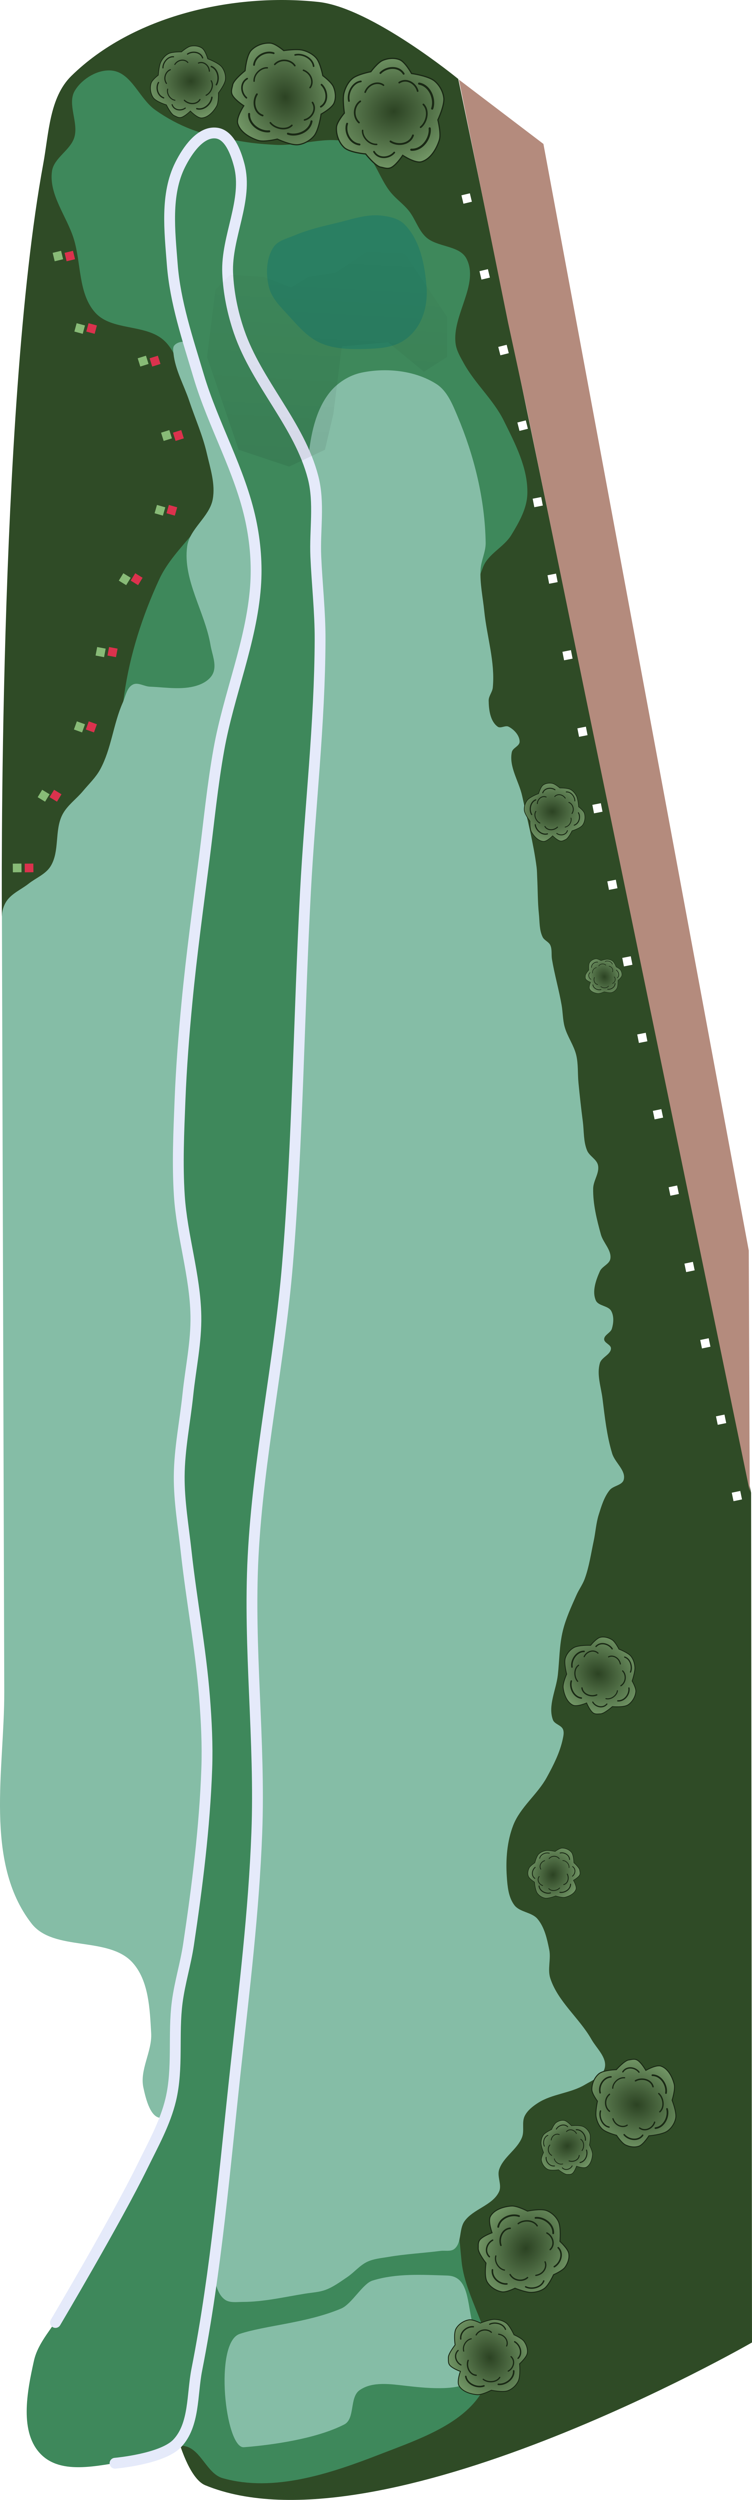 <?xml version="1.0" encoding="UTF-8" standalone="no"?>
<svg
   width="133.63mm"
   height="443.853mm"
   viewBox="0 0 133.63 443.853"
   version="1.1"
   id="svg8"
   inkscape:version="1.1.1 (c3084ef, 2021-09-22)"
   sodipodi:docname="16.svg"
   xmlns:inkscape="http://www.inkscape.org/namespaces/inkscape"
   xmlns:sodipodi="http://sodipodi.sourceforge.net/DTD/sodipodi-0.dtd"
   xmlns:xlink="http://www.w3.org/1999/xlink"
   xmlns="http://www.w3.org/2000/svg"
   xmlns:svg="http://www.w3.org/2000/svg"
   xmlns:rdf="http://www.w3.org/1999/02/22-rdf-syntax-ns#"
   xmlns:cc="http://creativecommons.org/ns#"
   xmlns:dc="http://purl.org/dc/elements/1.1/">
  <defs
     id="defs2">
    <linearGradient
       inkscape:collect="always"
       id="linearGradient20290">
      <stop
         style="stop-color:#000000;stop-opacity:1;"
         offset="0"
         id="stop20286" />
      <stop
         style="stop-color:#000000;stop-opacity:0;"
         offset="1"
         id="stop20288" />
    </linearGradient>
    <marker
       style="overflow:visible"
       id="Arrow1Lstart"
       refX="0"
       refY="0"
       orient="auto"
       inkscape:stockid="Arrow1Lstart"
       inkscape:isstock="true">
      <path
         transform="matrix(0.8,0,0,0.8,10,0)"
         style="fill:#ef0000;fill-opacity:1;fill-rule:evenodd;stroke:#ef0000;stroke-width:1pt;stroke-opacity:1"
         d="M 0,0 5,-5 -12.5,0 5,5 Z"
         id="path1322" />
    </marker>
    <marker
       style="overflow:visible"
       id="DotL"
       refX="0"
       refY="0"
       orient="auto"
       inkscape:stockid="DotL"
       inkscape:isstock="true">
      <path
         transform="matrix(0.8,0,0,0.8,5.92,0.8)"
         style="fill:#ef0000;fill-opacity:1;fill-rule:evenodd;stroke:#ef0000;stroke-width:1pt;stroke-opacity:1"
         d="m -2.5,-1 c 0,2.76 -2.24,5 -5,5 -2.76,0 -5,-2.24 -5,-5 0,-2.76 2.24,-5 5,-5 2.76,0 5,2.24 5,5 z"
         id="path1383" />
    </marker>
    <linearGradient
       id="linearGradient1668">
      <stop
         style="stop-color:#000000;stop-opacity:1"
         offset="0"
         id="stop1664" />
      <stop
         id="stop1666"
         offset="1"
         style="stop-color:#ffffff;stop-opacity:0" />
    </linearGradient>
    <linearGradient
       id="linearGradient3710"
       inkscape:swatch="solid">
      <stop
         style="stop-color:#878e76;stop-opacity:1;"
         offset="0"
         id="stop3708" />
    </linearGradient>
    <linearGradient
       id="linearGradient3177"
       inkscape:swatch="solid">
      <stop
         style="stop-color:#000000;stop-opacity:1;"
         offset="0"
         id="stop3175" />
    </linearGradient>
    <linearGradient
       id="linearGradient3152">
      <stop
         style="stop-color:#878e76;stop-opacity:1"
         offset="0"
         id="stop3154" />
      <stop
         id="stop3178"
         offset="1"
         style="stop-color:#065143;stop-opacity:1" />
    </linearGradient>
    <inkscape:perspective
       sodipodi:type="inkscape:persp3d"
       inkscape:vp_x="0 : 673.03376 : 1"
       inkscape:vp_y="0 : 999.99995 : 0"
       inkscape:vp_z="744.09456 : 673.03376 : 1"
       inkscape:persp3d-origin="372.04727 : 497.64007 : 1"
       id="perspective10" />
    <inkscape:perspective
       id="perspective3304"
       inkscape:persp3d-origin="372.04727 : 497.64007 : 1"
       inkscape:vp_z="744.09456 : 673.03376 : 1"
       inkscape:vp_y="0 : 999.99995 : 0"
       inkscape:vp_x="0 : 673.03376 : 1"
       sodipodi:type="inkscape:persp3d" />
    <linearGradient
       id="linearGradient3152-8">
      <stop
         style="stop-color:#73d216;stop-opacity:1;"
         offset="0"
         id="stop3154-9" />
      <stop
         id="stop3178-2"
         offset="1"
         style="stop-color:#519f06;stop-opacity:1;" />
    </linearGradient>
    <inkscape:perspective
       sodipodi:type="inkscape:persp3d"
       inkscape:vp_x="0 : 673.03376 : 1"
       inkscape:vp_y="0 : 999.99995 : 0"
       inkscape:vp_z="744.09456 : 673.03376 : 1"
       inkscape:persp3d-origin="372.04727 : 497.64007 : 1"
       id="perspective10-1" />
    <inkscape:perspective
       id="perspective3304-8"
       inkscape:persp3d-origin="372.04727 : 497.64007 : 1"
       inkscape:vp_z="744.09456 : 673.03376 : 1"
       inkscape:vp_y="0 : 999.99995 : 0"
       inkscape:vp_x="0 : 673.03376 : 1"
       sodipodi:type="inkscape:persp3d" />
    <radialGradient
       inkscape:collect="always"
       xlink:href="#linearGradient19901"
       id="radialGradient19903"
       cx="42.292"
       cy="220.65"
       fx="42.292"
       fy="220.65"
       r="6.757"
       gradientTransform="matrix(1.362,-0.781,0.917,1.6,-217.699,-99.391)"
       gradientUnits="userSpaceOnUse" />
    <linearGradient
       inkscape:collect="always"
       id="linearGradient19901">
      <stop
         style="stop-color:#2c4323;stop-opacity:1"
         offset="0"
         id="stop19897" />
      <stop
         style="stop-color:#95c087;stop-opacity:1"
         offset="1"
         id="stop19899" />
    </linearGradient>
    <radialGradient
       inkscape:collect="always"
       xlink:href="#linearGradient19901"
       id="radialGradient27541"
       gradientUnits="userSpaceOnUse"
       gradientTransform="matrix(1.362,-0.781,0.917,1.6,-217.699,-99.391)"
       cx="42.292"
       cy="220.65"
       fx="42.292"
       fy="220.65"
       r="6.757" />
    <radialGradient
       inkscape:collect="always"
       xlink:href="#linearGradient19901"
       id="radialGradient27631"
       gradientUnits="userSpaceOnUse"
       gradientTransform="matrix(1.362,-0.781,0.917,1.6,-217.699,-99.391)"
       cx="42.292"
       cy="220.65"
       fx="42.292"
       fy="220.65"
       r="6.757" />
    <radialGradient
       inkscape:collect="always"
       xlink:href="#linearGradient19901"
       id="radialGradient27661"
       gradientUnits="userSpaceOnUse"
       gradientTransform="matrix(1.362,-0.781,0.917,1.6,-217.699,-99.391)"
       cx="42.292"
       cy="220.65"
       fx="42.292"
       fy="220.65"
       r="6.757" />
    <radialGradient
       inkscape:collect="always"
       xlink:href="#linearGradient19901"
       id="radialGradient27691"
       gradientUnits="userSpaceOnUse"
       gradientTransform="matrix(1.362,-0.781,0.917,1.6,-217.699,-99.391)"
       cx="42.292"
       cy="220.65"
       fx="42.292"
       fy="220.65"
       r="6.757" />
    <radialGradient
       inkscape:collect="always"
       xlink:href="#linearGradient19901"
       id="radialGradient27721"
       gradientUnits="userSpaceOnUse"
       gradientTransform="matrix(1.362,-0.781,0.917,1.6,-217.699,-99.391)"
       cx="42.292"
       cy="220.65"
       fx="42.292"
       fy="220.65"
       r="6.757" />
    <radialGradient
       inkscape:collect="always"
       xlink:href="#linearGradient19901"
       id="radialGradient27751"
       gradientUnits="userSpaceOnUse"
       gradientTransform="matrix(1.362,-0.781,0.917,1.6,-217.699,-99.391)"
       cx="42.292"
       cy="220.65"
       fx="42.292"
       fy="220.65"
       r="6.757" />
    <radialGradient
       inkscape:collect="always"
       xlink:href="#linearGradient19901"
       id="radialGradient27811"
       gradientUnits="userSpaceOnUse"
       gradientTransform="matrix(1.362,-0.781,0.917,1.6,-217.699,-99.391)"
       cx="42.292"
       cy="220.65"
       fx="42.292"
       fy="220.65"
       r="6.757" />
    <radialGradient
       inkscape:collect="always"
       xlink:href="#linearGradient19901"
       id="radialGradient27991"
       gradientUnits="userSpaceOnUse"
       gradientTransform="matrix(1.362,-0.781,0.917,1.6,-217.699,-99.391)"
       cx="42.292"
       cy="220.65"
       fx="42.292"
       fy="220.65"
       r="6.757" />
    <radialGradient
       inkscape:collect="always"
       xlink:href="#linearGradient19901"
       id="radialGradient28021"
       gradientUnits="userSpaceOnUse"
       gradientTransform="matrix(1.362,-0.781,0.917,1.6,-217.699,-99.391)"
       cx="42.292"
       cy="220.65"
       fx="42.292"
       fy="220.65"
       r="6.757" />
    <radialGradient
       inkscape:collect="always"
       xlink:href="#linearGradient19901"
       id="radialGradient28051"
       gradientUnits="userSpaceOnUse"
       gradientTransform="matrix(1.362,-0.781,0.917,1.6,-217.699,-99.391)"
       cx="42.292"
       cy="220.65"
       fx="42.292"
       fy="220.65"
       r="6.757" />
    <linearGradient
       inkscape:collect="always"
       xlink:href="#linearGradient20290"
       id="linearGradient20292"
       x1="52.1"
       y1="103.942"
       x2="55.468"
       y2="42.951"
       gradientUnits="userSpaceOnUse" />
    <filter
       inkscape:collect="always"
       style="color-interpolation-filters:sRGB"
       id="filter20351"
       x="-0.164"
       y="-0.183"
       width="1.327"
       height="1.366">
      <feGaussianBlur
         inkscape:collect="always"
         stdDeviation="2.909"
         id="feGaussianBlur20353" />
    </filter>
  </defs>
  <sodipodi:namedview
     id="base"
     pagecolor="#ffffff"
     bordercolor="#666666"
     borderopacity="1.0"
     inkscape:pageopacity="0.0"
     inkscape:pageshadow="2"
     inkscape:zoom="0.25"
     inkscape:cx="522"
     inkscape:cy="834"
     inkscape:document-units="mm"
     inkscape:current-layer="layer3"
     inkscape:document-rotation="0"
     showgrid="false"
     inkscape:snap-global="false"
     inkscape:window-width="1370"
     inkscape:window-height="803"
     inkscape:window-x="70"
     inkscape:window-y="23"
     inkscape:window-maximized="0"
     fit-margin-top="0"
     fit-margin-left="0"
     fit-margin-right="0"
     fit-margin-bottom="0"
     inkscape:pagecheckerboard="0" />
  <g
     inkscape:groupmode="layer"
     id="layer3"
     inkscape:label="Outside Rough"
     style="display:inline;opacity:1"
     transform="translate(-3.71,-5.385)"
     sodipodi:insensitive="true">
    <path
       style="opacity:1;fill:#2f4b26;fill-opacity:1;stroke:none;stroke-width:0.434px;stroke-linecap:butt;stroke-linejoin:miter;stroke-opacity:1"
       d="m 35.431,438.612 c 0,0 1.873,6.835 4.744,8.017 30.95,12.745 97.164,-25.347 97.164,-25.347 L 137.182,270.431 85.136,19.402 c 0,0 -15.45,-12.674 -24.852,-13.674 C 45.093,4.111 27.282,8.171 16.381,18.873 12.484,22.699 12.383,29.107 11.393,34.478 3.325,78.26 4.04,167.834 4.04,167.834 L 41.19,411.492 Z"
       id="path926"
       sodipodi:nodetypes="cacccassccc" />
  </g>
  <g
     inkscape:groupmode="layer"
     id="layer4"
     inkscape:label="Rough"
     style="display:inline;opacity:1"
     transform="translate(-3.71,-5.385)"
     sodipodi:insensitive="true">
    <path
       style="opacity:1;fill:#3e885b;fill-opacity:1;stroke:none;stroke-width:0.407px;stroke-linecap:butt;stroke-linejoin:miter;stroke-opacity:1"
       d="m 36.604,439.692 c 2.854,0.623 3.865,4.88 6.675,5.68 9.068,2.581 19.177,-0.826 27.965,-4.241 7.08,-2.751 16.049,-5.662 18.926,-12.692 2.779,-6.789 -3.74,-14.252 -4.437,-21.555 -9.529,-99.828 -32.25,-207.251 3.82,-300.822 0.908,-2.355 3.696,-3.523 5.012,-5.678 1.36,-2.227 2.774,-4.68 2.855,-7.288 0.142,-4.563 -2.165,-8.947 -4.192,-13.037 -1.836,-3.703 -5.101,-6.549 -7.097,-10.168 -0.604,-1.095 -1.286,-2.218 -1.456,-3.456 -0.689,-5.035 4.265,-10.611 1.927,-15.124 -1.247,-2.408 -5.183,-1.986 -7.185,-3.814 -1.387,-1.267 -1.901,-3.258 -3.083,-4.718 -0.921,-1.138 -2.147,-2.001 -3.096,-3.116 -2.26,-2.656 -3.044,-6.873 -6.146,-8.467 -4.264,-2.191 -9.594,0.16 -14.382,-0.091 -1.912,-0.1 -3.827,-0.252 -5.716,-0.564 -3.084,-0.509 -6.207,-1.027 -9.133,-2.127 -2.322,-0.873 -4.541,-2.07 -6.565,-3.504 -2.811,-1.991 -4.2,-6.547 -7.617,-6.984 -2.491,-0.318 -5.345,1.387 -6.654,3.53 -1.448,2.371 0.704,5.679 -0.113,8.335 -0.706,2.296 -3.645,3.635 -3.969,6.015 -0.567,4.167 2.643,7.985 3.881,12.004 1.341,4.354 0.771,9.749 3.84,13.116 2.909,3.192 8.756,1.976 12.045,4.776 1.598,1.36 2.391,3.481 3.224,5.407 0.772,1.786 0.961,3.776 1.606,5.611 1.055,3 2.682,5.782 3.693,8.797 0.651,1.943 1.843,3.934 1.516,5.956 -1.059,6.554 -7.959,10.744 -10.742,16.771 -2.981,6.456 -5.218,13.367 -6.213,20.408 -10.07,71.252 -1.004,144.018 3.178,215.856 0.711,12.214 6.006,24.494 3.722,36.514 -2.419,12.733 -11.674,23.148 -17.855,34.54 -1.639,3.021 -4.352,5.608 -5.098,8.964 -1.212,5.451 -2.667,12.803 1.332,16.7 4.035,3.932 11.279,1.53 16.879,0.908 2.979,-0.331 5.725,-3.082 8.653,-2.442 z"
       id="path928"
       sodipodi:nodetypes="aaaaaaaaaaaaaaaaaaaaaaaaaaaaaaaaaaaaaaaa" />
  </g>
  <g
     inkscape:groupmode="layer"
     id="layer5"
     inkscape:label="Fairway"
     style="display:inline;opacity:1"
     transform="translate(-3.71,-5.385)"
     sodipodi:insensitive="true">
    <path
       id="path1217"
       style="opacity:1;fill:#85bda6;fill-opacity:1;stroke:none;stroke-width:0.87px;stroke-linecap:butt;stroke-linejoin:miter;stroke-opacity:1"
       d="m 84.456,404.668 c -0.646,0.525 -1.648,0.247 -2.474,0.354 -3.086,0.399 -6.206,0.546 -9.272,1.074 -1.253,0.215 -2.566,0.313 -3.717,0.852 -1.359,0.637 -2.336,1.892 -3.581,2.729 -1.23,0.827 -2.443,1.736 -3.831,2.256 -1.144,0.428 -2.396,0.481 -3.602,0.673 -3.69,0.589 -7.376,1.471 -11.113,1.476 -1.079,10e-4 -2.336,0.216 -3.21,-0.418 -1.193,-0.865 -1.572,-2.554 -1.904,-3.99 -0.256,-1.107 -0.087,-2.274 -0.029,-3.409 0.236,-4.605 1.042,-9.164 1.531,-13.749 0.714,-6.688 1.409,-13.377 2.049,-20.072 1.468,-15.362 3.63,-30.689 4.107,-46.114 0.366,-11.856 -1.323,-23.715 -0.962,-35.571 0.314,-10.338 1.662,-20.62 2.72,-30.908 0.956,-9.296 2.396,-18.54 3.277,-27.844 0.928,-9.803 1.592,-19.632 2.116,-29.465 0.75,-14.084 0.909,-28.193 1.467,-42.286 0.484,-12.226 1.426,-24.437 1.631,-36.671 0.14,-8.324 -0.018,-16.653 -0.272,-24.974 -0.071,-2.335 -0.169,-4.67 -0.35,-6.999 -0.13,-1.666 -0.701,-3.322 -0.529,-4.984 0.415,-3.993 1.241,-8.289 3.704,-11.459 1.39,-1.789 3.532,-3.163 5.75,-3.625 4.397,-0.916 9.539,-0.389 13.319,2.038 1.892,1.215 2.828,3.568 3.704,5.639 2.998,7.083 4.901,14.829 5.028,22.52 0.027,1.641 -0.836,3.2 -0.914,4.84 -0.117,2.442 0.418,4.872 0.664,7.304 0.459,4.535 1.962,9.054 1.514,13.59 -0.079,0.8 -0.742,1.494 -0.731,2.297 0.021,1.636 0.276,3.69 1.611,4.637 0.522,0.371 1.349,-0.293 1.921,-0.005 0.989,0.499 1.976,1.57 1.969,2.678 -0.005,0.764 -1.225,1.08 -1.383,1.827 -0.552,2.613 1.264,5.19 1.835,7.799 0.921,4.207 2.015,8.391 2.566,12.662 0.078,0.605 0.072,1.218 0.104,1.827 0.111,2.153 0.078,4.316 0.302,6.46 0.145,1.38 0.054,2.867 0.672,4.109 0.29,0.583 1.07,0.826 1.348,1.416 0.359,0.762 0.167,1.678 0.304,2.509 0.453,2.735 1.236,5.408 1.713,8.139 0.222,1.272 0.197,2.589 0.533,3.836 0.473,1.756 1.642,3.28 2.065,5.048 0.381,1.596 0.239,3.273 0.397,4.906 0.222,2.295 0.476,4.587 0.773,6.873 0.224,1.724 0.093,3.554 0.76,5.161 0.414,0.999 1.704,1.546 1.938,2.602 0.304,1.373 -0.83,2.725 -0.858,4.13 -0.053,2.762 0.637,5.51 1.371,8.173 0.41,1.491 1.935,2.797 1.682,4.322 -0.158,0.952 -1.473,1.333 -1.865,2.215 -0.708,1.592 -1.419,3.586 -0.714,5.179 0.448,1.011 2.204,0.904 2.736,1.873 0.507,0.922 0.423,2.149 0.112,3.154 -0.228,0.736 -1.374,1.091 -1.371,1.862 0.003,0.674 1.212,0.944 1.211,1.618 -0.002,1.09 -1.659,1.566 -1.967,2.611 -0.597,2.028 0.204,4.228 0.466,6.326 0.408,3.27 0.758,6.583 1.716,9.736 0.493,1.621 2.487,3.012 2.053,4.649 -0.266,1.003 -1.853,1.042 -2.502,1.851 -0.995,1.24 -1.465,2.839 -1.941,4.356 -0.475,1.514 -0.562,3.125 -0.895,4.677 -0.484,2.256 -0.805,4.57 -1.602,6.735 -0.366,0.994 -1.016,1.863 -1.447,2.831 -0.926,2.083 -1.9,4.175 -2.439,6.39 -0.62,2.549 -0.593,5.213 -0.883,7.82 -0.296,2.659 -1.801,5.469 -0.873,7.978 0.283,0.766 1.47,0.924 1.788,1.677 0.219,0.519 0.084,1.138 -0.032,1.69 -0.508,2.424 -1.663,4.689 -2.857,6.86 -1.67,3.038 -4.718,5.284 -5.963,8.519 -1.094,2.842 -1.337,6.027 -1.133,9.065 0.117,1.749 0.288,3.684 1.344,5.084 0.961,1.274 3.087,1.226 4.115,2.448 1.254,1.49 1.695,3.55 2.083,5.458 0.338,1.662 -0.337,3.472 0.189,5.084 1.352,4.145 5.155,7.056 7.313,10.844 0.916,1.607 2.761,3.205 2.376,5.014 -0.323,1.516 -2.201,2.231 -3.531,3.027 -2.564,1.536 -5.849,1.623 -8.359,3.246 -0.922,0.596 -1.859,1.326 -2.346,2.31 -0.564,1.14 -0.017,2.601 -0.478,3.786 -0.851,2.189 -3.356,3.515 -4.071,5.752 -0.395,1.237 0.536,2.716 -0.007,3.896 -1.134,2.459 -4.626,3.062 -6.167,5.289 -0.984,1.422 -0.429,3.786 -1.771,4.877 z"
       sodipodi:nodetypes="aaaaaaaaaaaaaaaaaaaaaaaaaaaaaaaaaaaaaaaaaaaaaaaaaaaaaaaaaaaaaaaaaaaaaaaaaaaaaaaaaaaaaaaaaaa" />
    <path
       id="path5916"
       style="opacity:1;fill:#85bda6;fill-opacity:1;stroke:none;stroke-width:0.87px;stroke-linecap:butt;stroke-linejoin:miter;stroke-opacity:1"
       d="m 32.598,381.385 c -2.088,0.359 -2.966,-3.29 -3.412,-5.361 -0.684,-3.179 1.573,-6.41 1.387,-9.656 -0.246,-4.301 -0.417,-9.285 -3.285,-12.5 C 23.003,349.068 13.232,351.966 9.296,346.877 0.837,335.943 4.509,319.492 4.467,305.688 L 4.049,168.109 c -0.003,-0.921 0.294,-1.957 0.834,-2.747 0.938,-1.373 2.613,-2.057 3.919,-3.086 1.293,-1.019 2.997,-1.667 3.877,-3.058 1.678,-2.65 0.684,-6.377 2.109,-9.172 0.843,-1.654 2.471,-2.773 3.659,-4.199 1.049,-1.26 2.276,-2.41 3.061,-3.849 1.999,-3.667 2.321,-8.052 4.018,-11.868 0.497,-1.118 0.702,-2.651 1.794,-3.204 0.904,-0.457 2.004,0.334 3.017,0.374 2.982,0.117 6.179,0.723 8.945,-0.4 0.961,-0.39 1.947,-1.101 2.325,-2.066 0.599,-1.534 -0.218,-3.293 -0.49,-4.918 -0.991,-5.911 -4.941,-11.553 -4.152,-17.494 0.418,-3.147 3.961,-5.25 4.544,-8.371 0.507,-2.711 -0.438,-5.518 -1.055,-8.205 -0.73,-3.177 -2.077,-6.181 -3.111,-9.273 -0.937,-2.804 -2.488,-5.475 -2.803,-8.415 -0.052,-0.486 -0.164,-1.089 0.157,-1.457 0.482,-0.552 1.445,-0.775 2.136,-0.529 0.553,0.196 0.796,0.881 1.058,1.405 0.688,1.372 0.805,2.963 1.289,4.419 1.855,5.581 4.561,10.872 6.183,16.526 1.446,5.042 2.736,10.19 3.138,15.419 0.251,3.266 -0.068,6.564 -0.464,9.815 -1.051,8.627 -3.515,17.024 -5.056,25.576 -1.057,5.866 -2.067,11.743 -2.872,17.648 -1.364,10.008 -2.375,20.064 -3.315,30.121 -0.582,6.227 -1.323,12.454 -1.437,18.708 -0.122,6.645 0.269,13.298 0.799,19.923 0.398,4.978 1.6,9.885 1.787,14.875 0.122,3.244 -0.229,6.489 -0.434,9.729 -0.366,5.786 -1.478,11.538 -1.422,17.335 0.074,7.513 1.656,14.936 2.282,22.423 0.807,9.652 2.087,19.312 1.899,28.996 -0.181,9.311 -1.814,18.537 -2.906,27.785 -0.53,4.492 -1.207,8.965 -1.771,13.453 -0.703,5.591 -1.041,11.233 -2.009,16.784 -0.251,1.439 0.457,4.022 -0.982,4.27 z"
       sodipodi:nodetypes="aaaaassaaaaaaaaaaaaaaaaaaaaaaaaaaaaaaaaaaaaaa" />
  </g>
  <g
     inkscape:groupmode="layer"
     id="layer15"
     inkscape:label="Tees"
     style="display:inline;opacity:1"
     transform="translate(-3.357,-4.68)"
     sodipodi:insensitive="true">
    <path
       id="path1268"
       style="display:inline;fill:#85bda6;fill-opacity:1;stroke:none;stroke-width:1.633px;stroke-linecap:butt;stroke-linejoin:miter;stroke-opacity:1"
       d="m 46.693,439.176 c -3.301,0.257 -5.364,-18.585 -0.736,-20.122 4.551,-1.511 11.906,-1.916 18.032,-4.504 1.873,-0.791 3.811,-4.417 5.555,-4.96 4.26,-1.329 8.926,-1.029 13.296,-0.893 3.54,0.11 3.529,3.984 4.33,7.9 0.623,3.042 2.17,8.703 -0.168,10.796 -2.204,1.973 -8.668,1.197 -11.364,0.897 -2.796,-0.311 -6.116,-0.861 -8.403,0.776 -1.805,1.292 -0.74,5.072 -2.719,6.078 -5.093,2.59 -13.033,3.66 -17.824,4.032 z"
       sodipodi:nodetypes="ssssssssass" />
  </g>
  <g
     inkscape:groupmode="layer"
     id="layer7"
     inkscape:label="Green"
     style="display:inline;opacity:1"
     transform="translate(-3.71,-5.385)"
     sodipodi:insensitive="true">
    <path
       style="opacity:1;fill:#2a7f62;fill-opacity:1;stroke:none;stroke-width:0.325px;stroke-linecap:butt;stroke-linejoin:miter;stroke-opacity:1"
       d="m 79.516,56.431 c 0.154,2.1 -0.213,4.335 -1.181,6.205 -0.745,1.439 -1.95,2.726 -3.373,3.5 -1.835,0.998 -4.062,1.131 -6.15,1.198 -2.747,0.088 -5.666,0.059 -8.178,-1.058 -2.231,-0.993 -3.923,-2.958 -5.563,-4.767 -1.387,-1.53 -3.041,-3.076 -3.553,-5.077 -0.594,-2.324 -0.534,-5.153 0.79,-7.154 0.79,-1.193 2.425,-1.544 3.742,-2.1 2.354,-0.994 4.861,-1.599 7.349,-2.177 2.611,-0.607 5.258,-1.608 7.927,-1.354 1.528,0.146 3.238,0.52 4.31,1.618 2.751,2.821 3.591,7.237 3.879,11.167 z"
       id="path942"
       sodipodi:nodetypes="aaaaaaaaaaaaa" />
  </g>
  <g
     inkscape:groupmode="layer"
     id="layer16"
     inkscape:label="Water (Creek)"
     style="display:inline"
     transform="translate(-3.357,-4.68)"
     sodipodi:insensitive="true" />
  <g
     inkscape:groupmode="layer"
     id="layer2"
     inkscape:label="Cart path"
     style="display:inline;opacity:1"
     transform="translate(-3.71,-5.385)"
     sodipodi:insensitive="true">
    <path
       id="path3150"
       style="fill:none;stroke:#e5eafa;stroke-width:1.923;stroke-linecap:round;stroke-linejoin:miter;stroke-miterlimit:4;stroke-dasharray:none;stroke-opacity:1"
       d="m 13.566,417.735 c 0,0 10.822,-18.258 15.481,-27.78 1.875,-3.832 4.014,-7.63 5.004,-11.78 1.343,-5.634 0.399,-11.594 1.152,-17.336 0.451,-3.437 1.494,-6.776 2.008,-10.204 1.551,-10.338 2.864,-20.747 3.241,-31.194 0.154,-4.263 -0.068,-8.538 -0.403,-12.79 -0.682,-8.66 -2.324,-17.22 -3.267,-25.855 -0.484,-4.432 -1.257,-8.86 -1.226,-13.318 0.034,-4.855 1.037,-9.654 1.539,-14.483 0.485,-4.663 1.508,-9.305 1.424,-13.992 -0.128,-7.184 -2.477,-14.183 -2.943,-21.352 -0.366,-5.636 -0.099,-11.299 0.122,-16.942 0.228,-5.818 0.687,-11.626 1.242,-17.422 0.82,-8.56 1.997,-17.082 3.083,-25.612 0.818,-6.425 1.443,-12.884 2.587,-19.259 1.743,-9.715 5.77,-19.043 6.507,-28.886 0.292,-3.902 -0.034,-7.881 -0.846,-11.709 C 46.383,88.921 41.604,80.867 39.011,72.147 37.071,65.626 34.834,59.069 34.318,52.286 33.869,46.394 33.082,39.894 35.737,34.615 c 1.275,-2.534 3.586,-5.929 6.404,-5.605 2.309,0.265 3.474,3.416 4.068,5.663 1.644,6.219 -2.321,12.763 -2.042,19.19 0.153,3.533 0.881,7.069 2.031,10.414 3.148,9.153 10.735,16.517 13.15,25.891 1.164,4.518 0.279,9.328 0.48,13.99 0.211,4.916 0.778,9.822 0.762,14.743 -0.047,14.991 -1.808,29.928 -2.604,44.898 -1.17,22.02 -1.366,44.101 -3.19,66.077 -1.438,17.327 -5.205,34.439 -6.109,51.802 -0.851,16.356 1.281,32.765 0.657,49.131 -0.532,13.947 -2.229,27.829 -3.747,41.703 -1.959,17.909 -3.429,35.928 -6.914,53.603 -0.874,4.433 -0.38,9.826 -3.499,13.096 -2.664,2.793 -11.034,3.513 -11.034,3.513"
       sodipodi:nodetypes="caaaaaaaaaaaaaaaaaaaaaaaaaaaaaaaaaac" />
  </g>
  <g
     inkscape:groupmode="layer"
     id="layer8"
     inkscape:label="Elevation"
     style="display:inline;opacity:1"
     transform="translate(-3.71,-5.385)"
     sodipodi:insensitive="true">
    <path
       style="opacity:0.318;fill:url(#linearGradient20292);fill-opacity:1;stroke:none;stroke-width:0.265px;stroke-linecap:butt;stroke-linejoin:miter;stroke-opacity:1;filter:url(#filter20351)"
       d="m 62.951,78.872 1.497,-11.974 8.232,-0.748 6.361,5.238 4.116,-2.619 v -7.109 l -7.484,-11.225 -6.735,-0.374 -5.613,3.742 -4.864,0.748 -2.993,1.871 -4.864,-1.871 -5.987,-0.374 -2.619,2.619 -1.497,11.974 5.613,16.464 8.98,2.993 6.361,-2.993 z"
       id="path20218" />
  </g>
  <g
     inkscape:groupmode="layer"
     id="layer6"
     inkscape:label="Sand"
     style="display:inline;opacity:1"
     transform="translate(-3.71,-5.385)"
     sodipodi:insensitive="true">
    <path
       id="path23013"
       style="display:inline;fill:#b48b7d;fill-opacity:1;stroke:none;stroke-width:0.407px;stroke-linecap:butt;stroke-linejoin:miter;stroke-opacity:1"
       d="m 136.768,227.425 -36.491,-196.484 -15.027,-11.421 8.747,43.17 3.308,15.26 10.424,50.88 29.204,141.303 z"
       sodipodi:nodetypes="cccccccc" />
  </g>
  <g
     inkscape:groupmode="layer"
     id="layer10"
     inkscape:label="Hazards"
     style="display:inline"
     transform="translate(-3.71,-5.385)"
     sodipodi:insensitive="true">
    <path
       style="fill:none;stroke:#ffffff;stroke-width:1.538;stroke-linecap:butt;stroke-linejoin:miter;stroke-miterlimit:4;stroke-dasharray:1.538, 12.307;stroke-dashoffset:0;stroke-opacity:1"
       d="M 134.81,271.759 118.214,191.522 102.616,111.8 96.808,81.852 90.657,57.544 84.296,30.804"
       id="path1694"
       sodipodi:nodetypes="cccccc" />
    <path
       style="fill:none;stroke:#db324d;stroke-width:1.538;stroke-linecap:butt;stroke-linejoin:miter;stroke-miterlimit:4;stroke-dasharray:1.538, 12.307;stroke-dashoffset:0;stroke-opacity:1"
       d="m 8.882,160.254 -0.029,-2.858 3.3,-8.386 6.257,-10.3 4.169,-11.585 2.752,-14.569 L 33.143,99.835 36.794,87.104 30.318,66.504 19.19,63.496 15.062,46.519"
       id="path18033"
       sodipodi:nodetypes="ccccccccccc" />
    <path
       style="fill:none;stroke:#88bb77;stroke-width:1.538;stroke-linecap:butt;stroke-linejoin:miter;stroke-miterlimit:4;stroke-dasharray:1.538, 12.307;stroke-dashoffset:0;stroke-opacity:1"
       d="m 6.766,160.254 -0.029,-2.858 3.3,-8.386 6.257,-10.3 4.169,-11.585 2.752,-14.569 L 31.026,99.835 34.677,87.104 28.201,66.504 17.074,63.496 12.945,46.519"
       id="path18590"
       sodipodi:nodetypes="ccccccccccc" />
  </g>
  <g
     inkscape:groupmode="layer"
     id="layer9"
     inkscape:label="Trees"
     style="display:inline;opacity:1"
     transform="translate(-3.71,-5.385)"
     sodipodi:insensitive="true">
    <g
       id="g27431"
       transform="matrix(1.04,0,0,1.04,46.826,194.544)"
       style="display:inline">
      <path
         style="fill:url(#radialGradient19903);fill-opacity:1;stroke:#1a2915;stroke-width:0.15;stroke-linecap:butt;stroke-linejoin:miter;stroke-miterlimit:4;stroke-dasharray:none;stroke-opacity:1"
         d="m 40.094,226.93 c 0.835,0.064 2.395,-0.755 2.395,-0.755 v 0 c 0,0 1.942,0.409 2.826,0.083 0.747,-0.276 1.417,-0.891 1.768,-1.606 0.441,-0.897 0.242,-2.988 0.242,-2.988 v 0 c 0,0 1.178,-1.062 1.313,-1.79 0.13,-0.701 -0.141,-1.488 -0.561,-2.064 -0.399,-0.547 -1.704,-1.107 -1.704,-1.107 v 0 c 0,0 -0.699,-1.54 -1.349,-2.025 -0.552,-0.412 -1.287,-0.593 -1.976,-0.609 -0.834,-0.019 -2.423,0.627 -2.423,0.627 v 0 c 0,0 -1.268,-0.653 -1.927,-0.547 -0.887,0.142 -1.789,0.73 -2.233,1.511 -0.458,0.806 -0.159,2.777 -0.159,2.777 v 0 c 0,0 -1.194,1.512 -1.156,2.184 0.026,0.46 -0.093,0.971 0.354,1.397 0.557,0.532 1.702,0.93 1.702,0.93 v 0 c 0,0 -0.639,1.726 -0.242,2.441 0.565,1.016 1.97,1.453 3.129,1.542 z"
         id="path18922"
         sodipodi:nodetypes="accaacaaaaaaacaaaccssccaaa" />
      <path
         style="fill:none;stroke:#1a2915;stroke-width:0.265px;stroke-linecap:round;stroke-linejoin:miter;stroke-opacity:1"
         d="m 38.129,223.822 c 0.239,1.35 1.959,2.013 3.1,1.605"
         id="path20052"
         sodipodi:nodetypes="cc" />
      <path
         style="fill:none;stroke:#1a2915;stroke-width:0.265px;stroke-linecap:round;stroke-linejoin:miter;stroke-opacity:1"
         d="m 46.317,222.87 c 0.087,1.369 -1.427,2.419 -2.632,2.292"
         id="path20400"
         sodipodi:nodetypes="cc" />
      <path
         style="fill:none;stroke:#1a2915;stroke-width:0.23px;stroke-linecap:round;stroke-linejoin:miter;stroke-opacity:1"
         d="m 47.064,220.722 c 0.842,-0.837 0.355,-2.289 -0.581,-2.825"
         id="path20402"
         sodipodi:nodetypes="cc" />
      <path
         style="fill:none;stroke:#1a2915;stroke-width:0.209;stroke-linecap:round;stroke-linejoin:miter;stroke-miterlimit:4;stroke-dasharray:none;stroke-opacity:1"
         d="m 36.816,219.381 c -0.806,0.762 -0.381,2.025 0.485,2.469"
         id="path20404"
         sodipodi:nodetypes="cc" />
      <path
         style="fill:none;stroke:#1a2915;stroke-width:0.21;stroke-linecap:round;stroke-linejoin:miter;stroke-miterlimit:4;stroke-dasharray:none;stroke-opacity:1"
         d="m 44.912,215.779 c -0.376,-1.003 -1.843,-1.314 -2.701,-0.874"
         id="path20424"
         sodipodi:nodetypes="cc" />
      <path
         style="fill:none;stroke:#1a2915;stroke-width:0.233;stroke-linecap:round;stroke-linejoin:miter;stroke-miterlimit:4;stroke-dasharray:none;stroke-opacity:1"
         d="m 37.269,217.428 c -0.142,-1.233 1.11,-2.194 2.153,-2.091"
         id="path20426"
         sodipodi:nodetypes="cc" />
      <path
         style="fill:none;stroke:#1a2915;stroke-width:0.21;stroke-linecap:round;stroke-linejoin:miter;stroke-miterlimit:4;stroke-dasharray:none;stroke-opacity:1"
         d="m 43.932,223.982 c -0.567,0.91 -2.066,0.925 -2.82,0.323"
         id="path26588"
         sodipodi:nodetypes="cc" />
      <path
         style="fill:none;stroke:#1a2915;stroke-width:0.23px;stroke-linecap:round;stroke-linejoin:miter;stroke-opacity:1"
         d="m 39.905,223.613 c -1.183,-0.099 -1.745,-1.523 -1.374,-2.536"
         id="path26590"
         sodipodi:nodetypes="cc" />
      <path
         style="fill:none;stroke:#1a2915;stroke-width:0.182px;stroke-linecap:round;stroke-linejoin:miter;stroke-opacity:1"
         d="m 37.774,219.497 c -0.264,-0.963 0.516,-1.981 1.285,-2.103"
         id="path26592"
         sodipodi:nodetypes="cc" />
      <path
         style="fill:none;stroke:#1a2915;stroke-width:0.209;stroke-linecap:round;stroke-linejoin:miter;stroke-miterlimit:4;stroke-dasharray:none;stroke-opacity:1"
         d="m 45.868,220.439 c 0.806,0.762 0.381,2.025 -0.485,2.469"
         id="path26594"
         sodipodi:nodetypes="cc" />
      <path
         style="fill:none;stroke:#1a2915;stroke-width:0.197px;stroke-linecap:round;stroke-linejoin:miter;stroke-opacity:1"
         d="m 43.738,216.606 c 1.152,0.155 1.717,1.271 1.369,2.011"
         id="path26596"
         sodipodi:nodetypes="cc" />
      <path
         style="fill:none;stroke:#1a2915;stroke-width:0.208px;stroke-linecap:round;stroke-linejoin:miter;stroke-opacity:1"
         d="m 39.901,216.73 c 0.576,-1.003 1.946,-1.073 2.596,-0.45"
         id="path26598"
         sodipodi:nodetypes="cc" />
    </g>
    <g
       id="g27539"
       transform="matrix(0,-0.711,0.711,0,-52.351,416.441)"
       style="display:inline">
      <path
         style="fill:url(#radialGradient27541);fill-opacity:1;stroke:#1a2915;stroke-width:0.15;stroke-linecap:butt;stroke-linejoin:miter;stroke-miterlimit:4;stroke-dasharray:none;stroke-opacity:1"
         d="m 40.094,226.93 c 0.835,0.064 2.395,-0.755 2.395,-0.755 v 0 c 0,0 1.942,0.409 2.826,0.083 0.747,-0.276 1.417,-0.891 1.768,-1.606 0.441,-0.897 0.242,-2.988 0.242,-2.988 v 0 c 0,0 1.178,-1.062 1.313,-1.79 0.13,-0.701 -0.141,-1.488 -0.561,-2.064 -0.399,-0.547 -1.704,-1.107 -1.704,-1.107 v 0 c 0,0 -0.699,-1.54 -1.349,-2.025 -0.552,-0.412 -1.287,-0.593 -1.976,-0.609 -0.834,-0.019 -2.423,0.627 -2.423,0.627 v 0 c 0,0 -1.268,-0.653 -1.927,-0.547 -0.887,0.142 -1.789,0.73 -2.233,1.511 -0.458,0.806 -0.159,2.777 -0.159,2.777 v 0 c 0,0 -1.194,1.512 -1.156,2.184 0.026,0.46 -0.093,0.971 0.354,1.397 0.557,0.532 1.702,0.93 1.702,0.93 v 0 c 0,0 -0.639,1.726 -0.242,2.441 0.565,1.016 1.97,1.453 3.129,1.542 z"
         id="path27513"
         sodipodi:nodetypes="accaacaaaaaaacaaaccssccaaa" />
      <path
         style="fill:none;stroke:#1a2915;stroke-width:0.265px;stroke-linecap:round;stroke-linejoin:miter;stroke-opacity:1"
         d="m 38.129,223.822 c 0.239,1.35 1.959,2.013 3.1,1.605"
         id="path27515"
         sodipodi:nodetypes="cc" />
      <path
         style="fill:none;stroke:#1a2915;stroke-width:0.265px;stroke-linecap:round;stroke-linejoin:miter;stroke-opacity:1"
         d="m 46.317,222.87 c 0.087,1.369 -1.427,2.419 -2.632,2.292"
         id="path27517"
         sodipodi:nodetypes="cc" />
      <path
         style="fill:none;stroke:#1a2915;stroke-width:0.23px;stroke-linecap:round;stroke-linejoin:miter;stroke-opacity:1"
         d="m 47.064,220.722 c 0.842,-0.837 0.355,-2.289 -0.581,-2.825"
         id="path27519"
         sodipodi:nodetypes="cc" />
      <path
         style="fill:none;stroke:#1a2915;stroke-width:0.209;stroke-linecap:round;stroke-linejoin:miter;stroke-miterlimit:4;stroke-dasharray:none;stroke-opacity:1"
         d="m 36.816,219.381 c -0.806,0.762 -0.381,2.025 0.485,2.469"
         id="path27521"
         sodipodi:nodetypes="cc" />
      <path
         style="fill:none;stroke:#1a2915;stroke-width:0.21;stroke-linecap:round;stroke-linejoin:miter;stroke-miterlimit:4;stroke-dasharray:none;stroke-opacity:1"
         d="m 44.912,215.779 c -0.376,-1.003 -1.843,-1.314 -2.701,-0.874"
         id="path27523"
         sodipodi:nodetypes="cc" />
      <path
         style="fill:none;stroke:#1a2915;stroke-width:0.233;stroke-linecap:round;stroke-linejoin:miter;stroke-miterlimit:4;stroke-dasharray:none;stroke-opacity:1"
         d="m 37.269,217.428 c -0.142,-1.233 1.11,-2.194 2.153,-2.091"
         id="path27525"
         sodipodi:nodetypes="cc" />
      <path
         style="fill:none;stroke:#1a2915;stroke-width:0.21;stroke-linecap:round;stroke-linejoin:miter;stroke-miterlimit:4;stroke-dasharray:none;stroke-opacity:1"
         d="m 43.932,223.982 c -0.567,0.91 -2.066,0.925 -2.82,0.323"
         id="path27527"
         sodipodi:nodetypes="cc" />
      <path
         style="fill:none;stroke:#1a2915;stroke-width:0.23px;stroke-linecap:round;stroke-linejoin:miter;stroke-opacity:1"
         d="m 39.905,223.613 c -1.183,-0.099 -1.745,-1.523 -1.374,-2.536"
         id="path27529"
         sodipodi:nodetypes="cc" />
      <path
         style="fill:none;stroke:#1a2915;stroke-width:0.182px;stroke-linecap:round;stroke-linejoin:miter;stroke-opacity:1"
         d="m 37.774,219.497 c -0.264,-0.963 0.516,-1.981 1.285,-2.103"
         id="path27531"
         sodipodi:nodetypes="cc" />
      <path
         style="fill:none;stroke:#1a2915;stroke-width:0.209;stroke-linecap:round;stroke-linejoin:miter;stroke-miterlimit:4;stroke-dasharray:none;stroke-opacity:1"
         d="m 45.868,220.439 c 0.806,0.762 0.381,2.025 -0.485,2.469"
         id="path27533"
         sodipodi:nodetypes="cc" />
      <path
         style="fill:none;stroke:#1a2915;stroke-width:0.197px;stroke-linecap:round;stroke-linejoin:miter;stroke-opacity:1"
         d="m 43.738,216.606 c 1.152,0.155 1.717,1.271 1.369,2.011"
         id="path27535"
         sodipodi:nodetypes="cc" />
      <path
         style="fill:none;stroke:#1a2915;stroke-width:0.208px;stroke-linecap:round;stroke-linejoin:miter;stroke-opacity:1"
         d="m 39.901,216.73 c 0.576,-1.003 1.946,-1.073 2.596,-0.45"
         id="path27537"
         sodipodi:nodetypes="cc" />
    </g>
    <g
       id="g27629"
       transform="matrix(1.318,0.314,-0.314,1.318,68,-281.361)"
       style="display:inline">
      <path
         style="fill:url(#radialGradient27631);fill-opacity:1;stroke:#1a2915;stroke-width:0.15;stroke-linecap:butt;stroke-linejoin:miter;stroke-miterlimit:4;stroke-dasharray:none;stroke-opacity:1"
         d="m 40.094,226.93 c 0.835,0.064 2.395,-0.755 2.395,-0.755 v 0 c 0,0 1.942,0.409 2.826,0.083 0.747,-0.276 1.417,-0.891 1.768,-1.606 0.441,-0.897 0.242,-2.988 0.242,-2.988 v 0 c 0,0 1.178,-1.062 1.313,-1.79 0.13,-0.701 -0.141,-1.488 -0.561,-2.064 -0.399,-0.547 -1.704,-1.107 -1.704,-1.107 v 0 c 0,0 -0.699,-1.54 -1.349,-2.025 -0.552,-0.412 -1.287,-0.593 -1.976,-0.609 -0.834,-0.019 -2.423,0.627 -2.423,0.627 v 0 c 0,0 -1.268,-0.653 -1.927,-0.547 -0.887,0.142 -1.789,0.73 -2.233,1.511 -0.458,0.806 -0.159,2.777 -0.159,2.777 v 0 c 0,0 -1.194,1.512 -1.156,2.184 0.026,0.46 -0.093,0.971 0.354,1.397 0.557,0.532 1.702,0.93 1.702,0.93 v 0 c 0,0 -0.639,1.726 -0.242,2.441 0.565,1.016 1.97,1.453 3.129,1.542 z"
         id="path27603"
         sodipodi:nodetypes="accaacaaaaaaacaaaccssccaaa" />
      <path
         style="fill:none;stroke:#1a2915;stroke-width:0.265px;stroke-linecap:round;stroke-linejoin:miter;stroke-opacity:1"
         d="m 38.129,223.822 c 0.239,1.35 1.959,2.013 3.1,1.605"
         id="path27605"
         sodipodi:nodetypes="cc" />
      <path
         style="fill:none;stroke:#1a2915;stroke-width:0.265px;stroke-linecap:round;stroke-linejoin:miter;stroke-opacity:1"
         d="m 46.317,222.87 c 0.087,1.369 -1.427,2.419 -2.632,2.292"
         id="path27607"
         sodipodi:nodetypes="cc" />
      <path
         style="fill:none;stroke:#1a2915;stroke-width:0.23px;stroke-linecap:round;stroke-linejoin:miter;stroke-opacity:1"
         d="m 47.064,220.722 c 0.842,-0.837 0.355,-2.289 -0.581,-2.825"
         id="path27609"
         sodipodi:nodetypes="cc" />
      <path
         style="fill:none;stroke:#1a2915;stroke-width:0.209;stroke-linecap:round;stroke-linejoin:miter;stroke-miterlimit:4;stroke-dasharray:none;stroke-opacity:1"
         d="m 36.816,219.381 c -0.806,0.762 -0.381,2.025 0.485,2.469"
         id="path27611"
         sodipodi:nodetypes="cc" />
      <path
         style="fill:none;stroke:#1a2915;stroke-width:0.21;stroke-linecap:round;stroke-linejoin:miter;stroke-miterlimit:4;stroke-dasharray:none;stroke-opacity:1"
         d="m 44.912,215.779 c -0.376,-1.003 -1.843,-1.314 -2.701,-0.874"
         id="path27613"
         sodipodi:nodetypes="cc" />
      <path
         style="fill:none;stroke:#1a2915;stroke-width:0.233;stroke-linecap:round;stroke-linejoin:miter;stroke-miterlimit:4;stroke-dasharray:none;stroke-opacity:1"
         d="m 37.269,217.428 c -0.142,-1.233 1.11,-2.194 2.153,-2.091"
         id="path27615"
         sodipodi:nodetypes="cc" />
      <path
         style="fill:none;stroke:#1a2915;stroke-width:0.21;stroke-linecap:round;stroke-linejoin:miter;stroke-miterlimit:4;stroke-dasharray:none;stroke-opacity:1"
         d="m 43.932,223.982 c -0.567,0.91 -2.066,0.925 -2.82,0.323"
         id="path27617"
         sodipodi:nodetypes="cc" />
      <path
         style="fill:none;stroke:#1a2915;stroke-width:0.23px;stroke-linecap:round;stroke-linejoin:miter;stroke-opacity:1"
         d="m 39.905,223.613 c -1.183,-0.099 -1.745,-1.523 -1.374,-2.536"
         id="path27619"
         sodipodi:nodetypes="cc" />
      <path
         style="fill:none;stroke:#1a2915;stroke-width:0.182px;stroke-linecap:round;stroke-linejoin:miter;stroke-opacity:1"
         d="m 37.774,219.497 c -0.264,-0.963 0.516,-1.981 1.285,-2.103"
         id="path27621"
         sodipodi:nodetypes="cc" />
      <path
         style="fill:none;stroke:#1a2915;stroke-width:0.209;stroke-linecap:round;stroke-linejoin:miter;stroke-miterlimit:4;stroke-dasharray:none;stroke-opacity:1"
         d="m 45.868,220.439 c 0.806,0.762 0.381,2.025 -0.485,2.469"
         id="path27623"
         sodipodi:nodetypes="cc" />
      <path
         style="fill:none;stroke:#1a2915;stroke-width:0.197px;stroke-linecap:round;stroke-linejoin:miter;stroke-opacity:1"
         d="m 43.738,216.606 c 1.152,0.155 1.717,1.271 1.369,2.011"
         id="path27625"
         sodipodi:nodetypes="cc" />
      <path
         style="fill:none;stroke:#1a2915;stroke-width:0.208px;stroke-linecap:round;stroke-linejoin:miter;stroke-opacity:1"
         d="m 39.901,216.73 c 0.576,-1.003 1.946,-1.073 2.596,-0.45"
         id="path27627"
         sodipodi:nodetypes="cc" />
    </g>
    <g
       id="g27659"
       transform="matrix(1.193,0,0,-1.193,46.755,667.78)"
       style="display:inline">
      <path
         style="fill:url(#radialGradient27661);fill-opacity:1;stroke:#1a2915;stroke-width:0.15;stroke-linecap:butt;stroke-linejoin:miter;stroke-miterlimit:4;stroke-dasharray:none;stroke-opacity:1"
         d="m 40.094,226.93 c 0.835,0.064 2.395,-0.755 2.395,-0.755 v 0 c 0,0 1.942,0.409 2.826,0.083 0.747,-0.276 1.417,-0.891 1.768,-1.606 0.441,-0.897 0.242,-2.988 0.242,-2.988 v 0 c 0,0 1.178,-1.062 1.313,-1.79 0.13,-0.701 -0.141,-1.488 -0.561,-2.064 -0.399,-0.547 -1.704,-1.107 -1.704,-1.107 v 0 c 0,0 -0.699,-1.54 -1.349,-2.025 -0.552,-0.412 -1.287,-0.593 -1.976,-0.609 -0.834,-0.019 -2.423,0.627 -2.423,0.627 v 0 c 0,0 -1.268,-0.653 -1.927,-0.547 -0.887,0.142 -1.789,0.73 -2.233,1.511 -0.458,0.806 -0.159,2.777 -0.159,2.777 v 0 c 0,0 -1.194,1.512 -1.156,2.184 0.026,0.46 -0.093,0.971 0.354,1.397 0.557,0.532 1.702,0.93 1.702,0.93 v 0 c 0,0 -0.639,1.726 -0.242,2.441 0.565,1.016 1.97,1.453 3.129,1.542 z"
         id="path27633"
         sodipodi:nodetypes="accaacaaaaaaacaaaccssccaaa" />
      <path
         style="fill:none;stroke:#1a2915;stroke-width:0.265px;stroke-linecap:round;stroke-linejoin:miter;stroke-opacity:1"
         d="m 38.129,223.822 c 0.239,1.35 1.959,2.013 3.1,1.605"
         id="path27635"
         sodipodi:nodetypes="cc" />
      <path
         style="fill:none;stroke:#1a2915;stroke-width:0.265px;stroke-linecap:round;stroke-linejoin:miter;stroke-opacity:1"
         d="m 46.317,222.87 c 0.087,1.369 -1.427,2.419 -2.632,2.292"
         id="path27637"
         sodipodi:nodetypes="cc" />
      <path
         style="fill:none;stroke:#1a2915;stroke-width:0.23px;stroke-linecap:round;stroke-linejoin:miter;stroke-opacity:1"
         d="m 47.064,220.722 c 0.842,-0.837 0.355,-2.289 -0.581,-2.825"
         id="path27639"
         sodipodi:nodetypes="cc" />
      <path
         style="fill:none;stroke:#1a2915;stroke-width:0.209;stroke-linecap:round;stroke-linejoin:miter;stroke-miterlimit:4;stroke-dasharray:none;stroke-opacity:1"
         d="m 36.816,219.381 c -0.806,0.762 -0.381,2.025 0.485,2.469"
         id="path27641"
         sodipodi:nodetypes="cc" />
      <path
         style="fill:none;stroke:#1a2915;stroke-width:0.21;stroke-linecap:round;stroke-linejoin:miter;stroke-miterlimit:4;stroke-dasharray:none;stroke-opacity:1"
         d="m 44.912,215.779 c -0.376,-1.003 -1.843,-1.314 -2.701,-0.874"
         id="path27643"
         sodipodi:nodetypes="cc" />
      <path
         style="fill:none;stroke:#1a2915;stroke-width:0.233;stroke-linecap:round;stroke-linejoin:miter;stroke-miterlimit:4;stroke-dasharray:none;stroke-opacity:1"
         d="m 37.269,217.428 c -0.142,-1.233 1.11,-2.194 2.153,-2.091"
         id="path27645"
         sodipodi:nodetypes="cc" />
      <path
         style="fill:none;stroke:#1a2915;stroke-width:0.21;stroke-linecap:round;stroke-linejoin:miter;stroke-miterlimit:4;stroke-dasharray:none;stroke-opacity:1"
         d="m 43.932,223.982 c -0.567,0.91 -2.066,0.925 -2.82,0.323"
         id="path27647"
         sodipodi:nodetypes="cc" />
      <path
         style="fill:none;stroke:#1a2915;stroke-width:0.23px;stroke-linecap:round;stroke-linejoin:miter;stroke-opacity:1"
         d="m 39.905,223.613 c -1.183,-0.099 -1.745,-1.523 -1.374,-2.536"
         id="path27649"
         sodipodi:nodetypes="cc" />
      <path
         style="fill:none;stroke:#1a2915;stroke-width:0.182px;stroke-linecap:round;stroke-linejoin:miter;stroke-opacity:1"
         d="m 37.774,219.497 c -0.264,-0.963 0.516,-1.981 1.285,-2.103"
         id="path27651"
         sodipodi:nodetypes="cc" />
      <path
         style="fill:none;stroke:#1a2915;stroke-width:0.209;stroke-linecap:round;stroke-linejoin:miter;stroke-miterlimit:4;stroke-dasharray:none;stroke-opacity:1"
         d="m 45.868,220.439 c 0.806,0.762 0.381,2.025 -0.485,2.469"
         id="path27653"
         sodipodi:nodetypes="cc" />
      <path
         style="fill:none;stroke:#1a2915;stroke-width:0.197px;stroke-linecap:round;stroke-linejoin:miter;stroke-opacity:1"
         d="m 43.738,216.606 c 1.152,0.155 1.717,1.271 1.369,2.011"
         id="path27655"
         sodipodi:nodetypes="cc" />
      <path
         style="fill:none;stroke:#1a2915;stroke-width:0.208px;stroke-linecap:round;stroke-linejoin:miter;stroke-opacity:1"
         d="m 39.901,216.73 c 0.576,-1.003 1.946,-1.073 2.596,-0.45"
         id="path27657"
         sodipodi:nodetypes="cc" />
    </g>
    <g
       id="g27689"
       transform="matrix(-0.67,0.117,0.117,0.67,104.457,185.496)"
       style="display:inline">
      <path
         style="fill:url(#radialGradient27691);fill-opacity:1;stroke:#1a2915;stroke-width:0.15;stroke-linecap:butt;stroke-linejoin:miter;stroke-miterlimit:4;stroke-dasharray:none;stroke-opacity:1"
         d="m 40.094,226.93 c 0.835,0.064 2.395,-0.755 2.395,-0.755 v 0 c 0,0 1.942,0.409 2.826,0.083 0.747,-0.276 1.417,-0.891 1.768,-1.606 0.441,-0.897 0.242,-2.988 0.242,-2.988 v 0 c 0,0 1.178,-1.062 1.313,-1.79 0.13,-0.701 -0.141,-1.488 -0.561,-2.064 -0.399,-0.547 -1.704,-1.107 -1.704,-1.107 v 0 c 0,0 -0.699,-1.54 -1.349,-2.025 -0.552,-0.412 -1.287,-0.593 -1.976,-0.609 -0.834,-0.019 -2.423,0.627 -2.423,0.627 v 0 c 0,0 -1.268,-0.653 -1.927,-0.547 -0.887,0.142 -1.789,0.73 -2.233,1.511 -0.458,0.806 -0.159,2.777 -0.159,2.777 v 0 c 0,0 -1.194,1.512 -1.156,2.184 0.026,0.46 -0.093,0.971 0.354,1.397 0.557,0.532 1.702,0.93 1.702,0.93 v 0 c 0,0 -0.639,1.726 -0.242,2.441 0.565,1.016 1.97,1.453 3.129,1.542 z"
         id="path27663"
         sodipodi:nodetypes="accaacaaaaaaacaaaccssccaaa" />
      <path
         style="fill:none;stroke:#1a2915;stroke-width:0.265px;stroke-linecap:round;stroke-linejoin:miter;stroke-opacity:1"
         d="m 38.129,223.822 c 0.239,1.35 1.959,2.013 3.1,1.605"
         id="path27665"
         sodipodi:nodetypes="cc" />
      <path
         style="fill:none;stroke:#1a2915;stroke-width:0.265px;stroke-linecap:round;stroke-linejoin:miter;stroke-opacity:1"
         d="m 46.317,222.87 c 0.087,1.369 -1.427,2.419 -2.632,2.292"
         id="path27667"
         sodipodi:nodetypes="cc" />
      <path
         style="fill:none;stroke:#1a2915;stroke-width:0.23px;stroke-linecap:round;stroke-linejoin:miter;stroke-opacity:1"
         d="m 47.064,220.722 c 0.842,-0.837 0.355,-2.289 -0.581,-2.825"
         id="path27669"
         sodipodi:nodetypes="cc" />
      <path
         style="fill:none;stroke:#1a2915;stroke-width:0.209;stroke-linecap:round;stroke-linejoin:miter;stroke-miterlimit:4;stroke-dasharray:none;stroke-opacity:1"
         d="m 36.816,219.381 c -0.806,0.762 -0.381,2.025 0.485,2.469"
         id="path27671"
         sodipodi:nodetypes="cc" />
      <path
         style="fill:none;stroke:#1a2915;stroke-width:0.21;stroke-linecap:round;stroke-linejoin:miter;stroke-miterlimit:4;stroke-dasharray:none;stroke-opacity:1"
         d="m 44.912,215.779 c -0.376,-1.003 -1.843,-1.314 -2.701,-0.874"
         id="path27673"
         sodipodi:nodetypes="cc" />
      <path
         style="fill:none;stroke:#1a2915;stroke-width:0.233;stroke-linecap:round;stroke-linejoin:miter;stroke-miterlimit:4;stroke-dasharray:none;stroke-opacity:1"
         d="m 37.269,217.428 c -0.142,-1.233 1.11,-2.194 2.153,-2.091"
         id="path27675"
         sodipodi:nodetypes="cc" />
      <path
         style="fill:none;stroke:#1a2915;stroke-width:0.21;stroke-linecap:round;stroke-linejoin:miter;stroke-miterlimit:4;stroke-dasharray:none;stroke-opacity:1"
         d="m 43.932,223.982 c -0.567,0.91 -2.066,0.925 -2.82,0.323"
         id="path27677"
         sodipodi:nodetypes="cc" />
      <path
         style="fill:none;stroke:#1a2915;stroke-width:0.23px;stroke-linecap:round;stroke-linejoin:miter;stroke-opacity:1"
         d="m 39.905,223.613 c -1.183,-0.099 -1.745,-1.523 -1.374,-2.536"
         id="path27679"
         sodipodi:nodetypes="cc" />
      <path
         style="fill:none;stroke:#1a2915;stroke-width:0.182px;stroke-linecap:round;stroke-linejoin:miter;stroke-opacity:1"
         d="m 37.774,219.497 c -0.264,-0.963 0.516,-1.981 1.285,-2.103"
         id="path27681"
         sodipodi:nodetypes="cc" />
      <path
         style="fill:none;stroke:#1a2915;stroke-width:0.209;stroke-linecap:round;stroke-linejoin:miter;stroke-miterlimit:4;stroke-dasharray:none;stroke-opacity:1"
         d="m 45.868,220.439 c 0.806,0.762 0.381,2.025 -0.485,2.469"
         id="path27683"
         sodipodi:nodetypes="cc" />
      <path
         style="fill:none;stroke:#1a2915;stroke-width:0.197px;stroke-linecap:round;stroke-linejoin:miter;stroke-opacity:1"
         d="m 43.738,216.606 c 1.152,0.155 1.717,1.271 1.369,2.011"
         id="path27685"
         sodipodi:nodetypes="cc" />
      <path
         style="fill:none;stroke:#1a2915;stroke-width:0.208px;stroke-linecap:round;stroke-linejoin:miter;stroke-opacity:1"
         d="m 39.901,216.73 c 0.576,-1.003 1.946,-1.073 2.596,-0.45"
         id="path27687"
         sodipodi:nodetypes="cc" />
    </g>
    <g
       id="g27719"
       transform="matrix(0.197,1.124,1.124,-0.197,-139.449,375.069)"
       style="display:inline">
      <path
         style="fill:url(#radialGradient27721);fill-opacity:1;stroke:#1a2915;stroke-width:0.15;stroke-linecap:butt;stroke-linejoin:miter;stroke-miterlimit:4;stroke-dasharray:none;stroke-opacity:1"
         d="m 40.094,226.93 c 0.835,0.064 2.395,-0.755 2.395,-0.755 v 0 c 0,0 1.942,0.409 2.826,0.083 0.747,-0.276 1.417,-0.891 1.768,-1.606 0.441,-0.897 0.242,-2.988 0.242,-2.988 v 0 c 0,0 1.178,-1.062 1.313,-1.79 0.13,-0.701 -0.141,-1.488 -0.561,-2.064 -0.399,-0.547 -1.704,-1.107 -1.704,-1.107 v 0 c 0,0 -0.699,-1.54 -1.349,-2.025 -0.552,-0.412 -1.287,-0.593 -1.976,-0.609 -0.834,-0.019 -2.423,0.627 -2.423,0.627 v 0 c 0,0 -1.268,-0.653 -1.927,-0.547 -0.887,0.142 -1.789,0.73 -2.233,1.511 -0.458,0.806 -0.159,2.777 -0.159,2.777 v 0 c 0,0 -1.194,1.512 -1.156,2.184 0.026,0.46 -0.093,0.971 0.354,1.397 0.557,0.532 1.702,0.93 1.702,0.93 v 0 c 0,0 -0.639,1.726 -0.242,2.441 0.565,1.016 1.97,1.453 3.129,1.542 z"
         id="path27693"
         sodipodi:nodetypes="accaacaaaaaaacaaaccssccaaa" />
      <path
         style="fill:none;stroke:#1a2915;stroke-width:0.265px;stroke-linecap:round;stroke-linejoin:miter;stroke-opacity:1"
         d="m 38.129,223.822 c 0.239,1.35 1.959,2.013 3.1,1.605"
         id="path27695"
         sodipodi:nodetypes="cc" />
      <path
         style="fill:none;stroke:#1a2915;stroke-width:0.265px;stroke-linecap:round;stroke-linejoin:miter;stroke-opacity:1"
         d="m 46.317,222.87 c 0.087,1.369 -1.427,2.419 -2.632,2.292"
         id="path27697"
         sodipodi:nodetypes="cc" />
      <path
         style="fill:none;stroke:#1a2915;stroke-width:0.23px;stroke-linecap:round;stroke-linejoin:miter;stroke-opacity:1"
         d="m 47.064,220.722 c 0.842,-0.837 0.355,-2.289 -0.581,-2.825"
         id="path27699"
         sodipodi:nodetypes="cc" />
      <path
         style="fill:none;stroke:#1a2915;stroke-width:0.209;stroke-linecap:round;stroke-linejoin:miter;stroke-miterlimit:4;stroke-dasharray:none;stroke-opacity:1"
         d="m 36.816,219.381 c -0.806,0.762 -0.381,2.025 0.485,2.469"
         id="path27701"
         sodipodi:nodetypes="cc" />
      <path
         style="fill:none;stroke:#1a2915;stroke-width:0.21;stroke-linecap:round;stroke-linejoin:miter;stroke-miterlimit:4;stroke-dasharray:none;stroke-opacity:1"
         d="m 44.912,215.779 c -0.376,-1.003 -1.843,-1.314 -2.701,-0.874"
         id="path27703"
         sodipodi:nodetypes="cc" />
      <path
         style="fill:none;stroke:#1a2915;stroke-width:0.233;stroke-linecap:round;stroke-linejoin:miter;stroke-miterlimit:4;stroke-dasharray:none;stroke-opacity:1"
         d="m 37.269,217.428 c -0.142,-1.233 1.11,-2.194 2.153,-2.091"
         id="path27705"
         sodipodi:nodetypes="cc" />
      <path
         style="fill:none;stroke:#1a2915;stroke-width:0.21;stroke-linecap:round;stroke-linejoin:miter;stroke-miterlimit:4;stroke-dasharray:none;stroke-opacity:1"
         d="m 43.932,223.982 c -0.567,0.91 -2.066,0.925 -2.82,0.323"
         id="path27707"
         sodipodi:nodetypes="cc" />
      <path
         style="fill:none;stroke:#1a2915;stroke-width:0.23px;stroke-linecap:round;stroke-linejoin:miter;stroke-opacity:1"
         d="m 39.905,223.613 c -1.183,-0.099 -1.745,-1.523 -1.374,-2.536"
         id="path27709"
         sodipodi:nodetypes="cc" />
      <path
         style="fill:none;stroke:#1a2915;stroke-width:0.182px;stroke-linecap:round;stroke-linejoin:miter;stroke-opacity:1"
         d="m 37.774,219.497 c -0.264,-0.963 0.516,-1.981 1.285,-2.103"
         id="path27711"
         sodipodi:nodetypes="cc" />
      <path
         style="fill:none;stroke:#1a2915;stroke-width:0.209;stroke-linecap:round;stroke-linejoin:miter;stroke-miterlimit:4;stroke-dasharray:none;stroke-opacity:1"
         d="m 45.868,220.439 c 0.806,0.762 0.381,2.025 -0.485,2.469"
         id="path27713"
         sodipodi:nodetypes="cc" />
      <path
         style="fill:none;stroke:#1a2915;stroke-width:0.197px;stroke-linecap:round;stroke-linejoin:miter;stroke-opacity:1"
         d="m 43.738,216.606 c 1.152,0.155 1.717,1.271 1.369,2.011"
         id="path27715"
         sodipodi:nodetypes="cc" />
      <path
         style="fill:none;stroke:#1a2915;stroke-width:0.208px;stroke-linecap:round;stroke-linejoin:miter;stroke-opacity:1"
         d="m 39.901,216.73 c 0.576,-1.003 1.946,-1.073 2.596,-0.45"
         id="path27717"
         sodipodi:nodetypes="cc" />
    </g>
    <g
       id="g27749"
       transform="matrix(-0.057,-1.005,-1.005,0.057,334.13,332.429)"
       style="display:inline">
      <path
         style="fill:url(#radialGradient27751);fill-opacity:1;stroke:#1a2915;stroke-width:0.15;stroke-linecap:butt;stroke-linejoin:miter;stroke-miterlimit:4;stroke-dasharray:none;stroke-opacity:1"
         d="m 40.094,226.93 c 0.835,0.064 2.395,-0.755 2.395,-0.755 v 0 c 0,0 1.942,0.409 2.826,0.083 0.747,-0.276 1.417,-0.891 1.768,-1.606 0.441,-0.897 0.242,-2.988 0.242,-2.988 v 0 c 0,0 1.178,-1.062 1.313,-1.79 0.13,-0.701 -0.141,-1.488 -0.561,-2.064 -0.399,-0.547 -1.704,-1.107 -1.704,-1.107 v 0 c 0,0 -0.699,-1.54 -1.349,-2.025 -0.552,-0.412 -1.287,-0.593 -1.976,-0.609 -0.834,-0.019 -2.423,0.627 -2.423,0.627 v 0 c 0,0 -1.268,-0.653 -1.927,-0.547 -0.887,0.142 -1.789,0.73 -2.233,1.511 -0.458,0.806 -0.159,2.777 -0.159,2.777 v 0 c 0,0 -1.194,1.512 -1.156,2.184 0.026,0.46 -0.093,0.971 0.354,1.397 0.557,0.532 1.702,0.93 1.702,0.93 v 0 c 0,0 -0.639,1.726 -0.242,2.441 0.565,1.016 1.97,1.453 3.129,1.542 z"
         id="path27723"
         sodipodi:nodetypes="accaacaaaaaaacaaaccssccaaa" />
      <path
         style="fill:none;stroke:#1a2915;stroke-width:0.265px;stroke-linecap:round;stroke-linejoin:miter;stroke-opacity:1"
         d="m 38.129,223.822 c 0.239,1.35 1.959,2.013 3.1,1.605"
         id="path27725"
         sodipodi:nodetypes="cc" />
      <path
         style="fill:none;stroke:#1a2915;stroke-width:0.265px;stroke-linecap:round;stroke-linejoin:miter;stroke-opacity:1"
         d="m 46.317,222.87 c 0.087,1.369 -1.427,2.419 -2.632,2.292"
         id="path27727"
         sodipodi:nodetypes="cc" />
      <path
         style="fill:none;stroke:#1a2915;stroke-width:0.23px;stroke-linecap:round;stroke-linejoin:miter;stroke-opacity:1"
         d="m 47.064,220.722 c 0.842,-0.837 0.355,-2.289 -0.581,-2.825"
         id="path27729"
         sodipodi:nodetypes="cc" />
      <path
         style="fill:none;stroke:#1a2915;stroke-width:0.209;stroke-linecap:round;stroke-linejoin:miter;stroke-miterlimit:4;stroke-dasharray:none;stroke-opacity:1"
         d="m 36.816,219.381 c -0.806,0.762 -0.381,2.025 0.485,2.469"
         id="path27731"
         sodipodi:nodetypes="cc" />
      <path
         style="fill:none;stroke:#1a2915;stroke-width:0.21;stroke-linecap:round;stroke-linejoin:miter;stroke-miterlimit:4;stroke-dasharray:none;stroke-opacity:1"
         d="m 44.912,215.779 c -0.376,-1.003 -1.843,-1.314 -2.701,-0.874"
         id="path27733"
         sodipodi:nodetypes="cc" />
      <path
         style="fill:none;stroke:#1a2915;stroke-width:0.233;stroke-linecap:round;stroke-linejoin:miter;stroke-miterlimit:4;stroke-dasharray:none;stroke-opacity:1"
         d="m 37.269,217.428 c -0.142,-1.233 1.11,-2.194 2.153,-2.091"
         id="path27735"
         sodipodi:nodetypes="cc" />
      <path
         style="fill:none;stroke:#1a2915;stroke-width:0.21;stroke-linecap:round;stroke-linejoin:miter;stroke-miterlimit:4;stroke-dasharray:none;stroke-opacity:1"
         d="m 43.932,223.982 c -0.567,0.91 -2.066,0.925 -2.82,0.323"
         id="path27737"
         sodipodi:nodetypes="cc" />
      <path
         style="fill:none;stroke:#1a2915;stroke-width:0.23px;stroke-linecap:round;stroke-linejoin:miter;stroke-opacity:1"
         d="m 39.905,223.613 c -1.183,-0.099 -1.745,-1.523 -1.374,-2.536"
         id="path27739"
         sodipodi:nodetypes="cc" />
      <path
         style="fill:none;stroke:#1a2915;stroke-width:0.182px;stroke-linecap:round;stroke-linejoin:miter;stroke-opacity:1"
         d="m 37.774,219.497 c -0.264,-0.963 0.516,-1.981 1.285,-2.103"
         id="path27741"
         sodipodi:nodetypes="cc" />
      <path
         style="fill:none;stroke:#1a2915;stroke-width:0.209;stroke-linecap:round;stroke-linejoin:miter;stroke-miterlimit:4;stroke-dasharray:none;stroke-opacity:1"
         d="m 45.868,220.439 c 0.806,0.762 0.381,2.025 -0.485,2.469"
         id="path27743"
         sodipodi:nodetypes="cc" />
      <path
         style="fill:none;stroke:#1a2915;stroke-width:0.197px;stroke-linecap:round;stroke-linejoin:miter;stroke-opacity:1"
         d="m 43.738,216.606 c 1.152,0.155 1.717,1.271 1.369,2.011"
         id="path27745"
         sodipodi:nodetypes="cc" />
      <path
         style="fill:none;stroke:#1a2915;stroke-width:0.208px;stroke-linecap:round;stroke-linejoin:miter;stroke-opacity:1"
         d="m 39.901,216.73 c 0.576,-1.003 1.946,-1.073 2.596,-0.45"
         id="path27747"
         sodipodi:nodetypes="cc" />
    </g>
    <g
       id="g27809"
       transform="matrix(0.478,0.027,-0.027,0.478,96.885,72.215)"
       style="display:inline">
      <path
         style="fill:url(#radialGradient27811);fill-opacity:1;stroke:#1a2915;stroke-width:0.15;stroke-linecap:butt;stroke-linejoin:miter;stroke-miterlimit:4;stroke-dasharray:none;stroke-opacity:1"
         d="m 40.094,226.93 c 0.835,0.064 2.395,-0.755 2.395,-0.755 v 0 c 0,0 1.942,0.409 2.826,0.083 0.747,-0.276 1.417,-0.891 1.768,-1.606 0.441,-0.897 0.242,-2.988 0.242,-2.988 v 0 c 0,0 1.178,-1.062 1.313,-1.79 0.13,-0.701 -0.141,-1.488 -0.561,-2.064 -0.399,-0.547 -1.704,-1.107 -1.704,-1.107 v 0 c 0,0 -0.699,-1.54 -1.349,-2.025 -0.552,-0.412 -1.287,-0.593 -1.976,-0.609 -0.834,-0.019 -2.423,0.627 -2.423,0.627 v 0 c 0,0 -1.268,-0.653 -1.927,-0.547 -0.887,0.142 -1.789,0.73 -2.233,1.511 -0.458,0.806 -0.159,2.777 -0.159,2.777 v 0 c 0,0 -1.194,1.512 -1.156,2.184 0.026,0.46 -0.093,0.971 0.354,1.397 0.557,0.532 1.702,0.93 1.702,0.93 v 0 c 0,0 -0.639,1.726 -0.242,2.441 0.565,1.016 1.97,1.453 3.129,1.542 z"
         id="path27783"
         sodipodi:nodetypes="accaacaaaaaaacaaaccssccaaa" />
      <path
         style="fill:none;stroke:#1a2915;stroke-width:0.265px;stroke-linecap:round;stroke-linejoin:miter;stroke-opacity:1"
         d="m 38.129,223.822 c 0.239,1.35 1.959,2.013 3.1,1.605"
         id="path27785"
         sodipodi:nodetypes="cc" />
      <path
         style="fill:none;stroke:#1a2915;stroke-width:0.265px;stroke-linecap:round;stroke-linejoin:miter;stroke-opacity:1"
         d="m 46.317,222.87 c 0.087,1.369 -1.427,2.419 -2.632,2.292"
         id="path27787"
         sodipodi:nodetypes="cc" />
      <path
         style="fill:none;stroke:#1a2915;stroke-width:0.23px;stroke-linecap:round;stroke-linejoin:miter;stroke-opacity:1"
         d="m 47.064,220.722 c 0.842,-0.837 0.355,-2.289 -0.581,-2.825"
         id="path27789"
         sodipodi:nodetypes="cc" />
      <path
         style="fill:none;stroke:#1a2915;stroke-width:0.209;stroke-linecap:round;stroke-linejoin:miter;stroke-miterlimit:4;stroke-dasharray:none;stroke-opacity:1"
         d="m 36.816,219.381 c -0.806,0.762 -0.381,2.025 0.485,2.469"
         id="path27791"
         sodipodi:nodetypes="cc" />
      <path
         style="fill:none;stroke:#1a2915;stroke-width:0.21;stroke-linecap:round;stroke-linejoin:miter;stroke-miterlimit:4;stroke-dasharray:none;stroke-opacity:1"
         d="m 44.912,215.779 c -0.376,-1.003 -1.843,-1.314 -2.701,-0.874"
         id="path27793"
         sodipodi:nodetypes="cc" />
      <path
         style="fill:none;stroke:#1a2915;stroke-width:0.233;stroke-linecap:round;stroke-linejoin:miter;stroke-miterlimit:4;stroke-dasharray:none;stroke-opacity:1"
         d="m 37.269,217.428 c -0.142,-1.233 1.11,-2.194 2.153,-2.091"
         id="path27795"
         sodipodi:nodetypes="cc" />
      <path
         style="fill:none;stroke:#1a2915;stroke-width:0.21;stroke-linecap:round;stroke-linejoin:miter;stroke-miterlimit:4;stroke-dasharray:none;stroke-opacity:1"
         d="m 43.932,223.982 c -0.567,0.91 -2.066,0.925 -2.82,0.323"
         id="path27797"
         sodipodi:nodetypes="cc" />
      <path
         style="fill:none;stroke:#1a2915;stroke-width:0.23px;stroke-linecap:round;stroke-linejoin:miter;stroke-opacity:1"
         d="m 39.905,223.613 c -1.183,-0.099 -1.745,-1.523 -1.374,-2.536"
         id="path27799"
         sodipodi:nodetypes="cc" />
      <path
         style="fill:none;stroke:#1a2915;stroke-width:0.182px;stroke-linecap:round;stroke-linejoin:miter;stroke-opacity:1"
         d="m 37.774,219.497 c -0.264,-0.963 0.516,-1.981 1.285,-2.103"
         id="path27801"
         sodipodi:nodetypes="cc" />
      <path
         style="fill:none;stroke:#1a2915;stroke-width:0.209;stroke-linecap:round;stroke-linejoin:miter;stroke-miterlimit:4;stroke-dasharray:none;stroke-opacity:1"
         d="m 45.868,220.439 c 0.806,0.762 0.381,2.025 -0.485,2.469"
         id="path27803"
         sodipodi:nodetypes="cc" />
      <path
         style="fill:none;stroke:#1a2915;stroke-width:0.197px;stroke-linecap:round;stroke-linejoin:miter;stroke-opacity:1"
         d="m 43.738,216.606 c 1.152,0.155 1.717,1.271 1.369,2.011"
         id="path27805"
         sodipodi:nodetypes="cc" />
      <path
         style="fill:none;stroke:#1a2915;stroke-width:0.208px;stroke-linecap:round;stroke-linejoin:miter;stroke-opacity:1"
         d="m 39.901,216.73 c 0.576,-1.003 1.946,-1.073 2.596,-0.45"
         id="path27807"
         sodipodi:nodetypes="cc" />
    </g>
    <g
       id="g27989"
       transform="matrix(0.332,-1.394,1.394,0.332,-247.871,10.81)"
       style="display:inline">
      <path
         style="fill:url(#radialGradient27991);fill-opacity:1;stroke:#1a2915;stroke-width:0.15;stroke-linecap:butt;stroke-linejoin:miter;stroke-miterlimit:4;stroke-dasharray:none;stroke-opacity:1"
         d="m 40.094,226.93 c 0.835,0.064 2.395,-0.755 2.395,-0.755 v 0 c 0,0 1.942,0.409 2.826,0.083 0.747,-0.276 1.417,-0.891 1.768,-1.606 0.441,-0.897 0.242,-2.988 0.242,-2.988 v 0 c 0,0 1.178,-1.062 1.313,-1.79 0.13,-0.701 -0.141,-1.488 -0.561,-2.064 -0.399,-0.547 -1.704,-1.107 -1.704,-1.107 v 0 c 0,0 -0.699,-1.54 -1.349,-2.025 -0.552,-0.412 -1.287,-0.593 -1.976,-0.609 -0.834,-0.019 -2.423,0.627 -2.423,0.627 v 0 c 0,0 -1.268,-0.653 -1.927,-0.547 -0.887,0.142 -1.789,0.73 -2.233,1.511 -0.458,0.806 -0.159,2.777 -0.159,2.777 v 0 c 0,0 -1.194,1.512 -1.156,2.184 0.026,0.46 -0.093,0.971 0.354,1.397 0.557,0.532 1.702,0.93 1.702,0.93 v 0 c 0,0 -0.639,1.726 -0.242,2.441 0.565,1.016 1.97,1.453 3.129,1.542 z"
         id="path27963"
         sodipodi:nodetypes="accaacaaaaaaacaaaccssccaaa" />
      <path
         style="fill:none;stroke:#1a2915;stroke-width:0.265px;stroke-linecap:round;stroke-linejoin:miter;stroke-opacity:1"
         d="m 38.129,223.822 c 0.239,1.35 1.959,2.013 3.1,1.605"
         id="path27965"
         sodipodi:nodetypes="cc" />
      <path
         style="fill:none;stroke:#1a2915;stroke-width:0.265px;stroke-linecap:round;stroke-linejoin:miter;stroke-opacity:1"
         d="m 46.317,222.87 c 0.087,1.369 -1.427,2.419 -2.632,2.292"
         id="path27967"
         sodipodi:nodetypes="cc" />
      <path
         style="fill:none;stroke:#1a2915;stroke-width:0.23px;stroke-linecap:round;stroke-linejoin:miter;stroke-opacity:1"
         d="m 47.064,220.722 c 0.842,-0.837 0.355,-2.289 -0.581,-2.825"
         id="path27969"
         sodipodi:nodetypes="cc" />
      <path
         style="fill:none;stroke:#1a2915;stroke-width:0.209;stroke-linecap:round;stroke-linejoin:miter;stroke-miterlimit:4;stroke-dasharray:none;stroke-opacity:1"
         d="m 36.816,219.381 c -0.806,0.762 -0.381,2.025 0.485,2.469"
         id="path27971"
         sodipodi:nodetypes="cc" />
      <path
         style="fill:none;stroke:#1a2915;stroke-width:0.21;stroke-linecap:round;stroke-linejoin:miter;stroke-miterlimit:4;stroke-dasharray:none;stroke-opacity:1"
         d="m 44.912,215.779 c -0.376,-1.003 -1.843,-1.314 -2.701,-0.874"
         id="path27973"
         sodipodi:nodetypes="cc" />
      <path
         style="fill:none;stroke:#1a2915;stroke-width:0.233;stroke-linecap:round;stroke-linejoin:miter;stroke-miterlimit:4;stroke-dasharray:none;stroke-opacity:1"
         d="m 37.269,217.428 c -0.142,-1.233 1.11,-2.194 2.153,-2.091"
         id="path27975"
         sodipodi:nodetypes="cc" />
      <path
         style="fill:none;stroke:#1a2915;stroke-width:0.21;stroke-linecap:round;stroke-linejoin:miter;stroke-miterlimit:4;stroke-dasharray:none;stroke-opacity:1"
         d="m 43.932,223.982 c -0.567,0.91 -2.066,0.925 -2.82,0.323"
         id="path27977"
         sodipodi:nodetypes="cc" />
      <path
         style="fill:none;stroke:#1a2915;stroke-width:0.23px;stroke-linecap:round;stroke-linejoin:miter;stroke-opacity:1"
         d="m 39.905,223.613 c -1.183,-0.099 -1.745,-1.523 -1.374,-2.536"
         id="path27979"
         sodipodi:nodetypes="cc" />
      <path
         style="fill:none;stroke:#1a2915;stroke-width:0.182px;stroke-linecap:round;stroke-linejoin:miter;stroke-opacity:1"
         d="m 37.774,219.497 c -0.264,-0.963 0.516,-1.981 1.285,-2.103"
         id="path27981"
         sodipodi:nodetypes="cc" />
      <path
         style="fill:none;stroke:#1a2915;stroke-width:0.209;stroke-linecap:round;stroke-linejoin:miter;stroke-miterlimit:4;stroke-dasharray:none;stroke-opacity:1"
         d="m 45.868,220.439 c 0.806,0.762 0.381,2.025 -0.485,2.469"
         id="path27983"
         sodipodi:nodetypes="cc" />
      <path
         style="fill:none;stroke:#1a2915;stroke-width:0.197px;stroke-linecap:round;stroke-linejoin:miter;stroke-opacity:1"
         d="m 43.738,216.606 c 1.152,0.155 1.717,1.271 1.369,2.011"
         id="path27985"
         sodipodi:nodetypes="cc" />
      <path
         style="fill:none;stroke:#1a2915;stroke-width:0.208px;stroke-linecap:round;stroke-linejoin:miter;stroke-opacity:1"
         d="m 39.901,216.73 c 0.576,-1.003 1.946,-1.073 2.596,-0.45"
         id="path27987"
         sodipodi:nodetypes="cc" />
    </g>
    <g
       id="g28019"
       transform="matrix(0.416,-0.865,0.865,0.416,-170.784,-35.45)"
       style="display:inline">
      <path
         style="fill:url(#radialGradient28021);fill-opacity:1;stroke:#1a2915;stroke-width:0.15;stroke-linecap:butt;stroke-linejoin:miter;stroke-miterlimit:4;stroke-dasharray:none;stroke-opacity:1"
         d="m 40.094,226.93 c 0.835,0.064 2.395,-0.755 2.395,-0.755 v 0 c 0,0 1.942,0.409 2.826,0.083 0.747,-0.276 1.417,-0.891 1.768,-1.606 0.441,-0.897 0.242,-2.988 0.242,-2.988 v 0 c 0,0 1.178,-1.062 1.313,-1.79 0.13,-0.701 -0.141,-1.488 -0.561,-2.064 -0.399,-0.547 -1.704,-1.107 -1.704,-1.107 v 0 c 0,0 -0.699,-1.54 -1.349,-2.025 -0.552,-0.412 -1.287,-0.593 -1.976,-0.609 -0.834,-0.019 -2.423,0.627 -2.423,0.627 v 0 c 0,0 -1.268,-0.653 -1.927,-0.547 -0.887,0.142 -1.789,0.73 -2.233,1.511 -0.458,0.806 -0.159,2.777 -0.159,2.777 v 0 c 0,0 -1.194,1.512 -1.156,2.184 0.026,0.46 -0.093,0.971 0.354,1.397 0.557,0.532 1.702,0.93 1.702,0.93 v 0 c 0,0 -0.639,1.726 -0.242,2.441 0.565,1.016 1.97,1.453 3.129,1.542 z"
         id="path27993"
         sodipodi:nodetypes="accaacaaaaaaacaaaccssccaaa" />
      <path
         style="fill:none;stroke:#1a2915;stroke-width:0.265px;stroke-linecap:round;stroke-linejoin:miter;stroke-opacity:1"
         d="m 38.129,223.822 c 0.239,1.35 1.959,2.013 3.1,1.605"
         id="path27995"
         sodipodi:nodetypes="cc" />
      <path
         style="fill:none;stroke:#1a2915;stroke-width:0.265px;stroke-linecap:round;stroke-linejoin:miter;stroke-opacity:1"
         d="m 46.317,222.87 c 0.087,1.369 -1.427,2.419 -2.632,2.292"
         id="path27997"
         sodipodi:nodetypes="cc" />
      <path
         style="fill:none;stroke:#1a2915;stroke-width:0.23px;stroke-linecap:round;stroke-linejoin:miter;stroke-opacity:1"
         d="m 47.064,220.722 c 0.842,-0.837 0.355,-2.289 -0.581,-2.825"
         id="path27999"
         sodipodi:nodetypes="cc" />
      <path
         style="fill:none;stroke:#1a2915;stroke-width:0.209;stroke-linecap:round;stroke-linejoin:miter;stroke-miterlimit:4;stroke-dasharray:none;stroke-opacity:1"
         d="m 36.816,219.381 c -0.806,0.762 -0.381,2.025 0.485,2.469"
         id="path28001"
         sodipodi:nodetypes="cc" />
      <path
         style="fill:none;stroke:#1a2915;stroke-width:0.21;stroke-linecap:round;stroke-linejoin:miter;stroke-miterlimit:4;stroke-dasharray:none;stroke-opacity:1"
         d="m 44.912,215.779 c -0.376,-1.003 -1.843,-1.314 -2.701,-0.874"
         id="path28003"
         sodipodi:nodetypes="cc" />
      <path
         style="fill:none;stroke:#1a2915;stroke-width:0.233;stroke-linecap:round;stroke-linejoin:miter;stroke-miterlimit:4;stroke-dasharray:none;stroke-opacity:1"
         d="m 37.269,217.428 c -0.142,-1.233 1.11,-2.194 2.153,-2.091"
         id="path28005"
         sodipodi:nodetypes="cc" />
      <path
         style="fill:none;stroke:#1a2915;stroke-width:0.21;stroke-linecap:round;stroke-linejoin:miter;stroke-miterlimit:4;stroke-dasharray:none;stroke-opacity:1"
         d="m 43.932,223.982 c -0.567,0.91 -2.066,0.925 -2.82,0.323"
         id="path28007"
         sodipodi:nodetypes="cc" />
      <path
         style="fill:none;stroke:#1a2915;stroke-width:0.23px;stroke-linecap:round;stroke-linejoin:miter;stroke-opacity:1"
         d="m 39.905,223.613 c -1.183,-0.099 -1.745,-1.523 -1.374,-2.536"
         id="path28009"
         sodipodi:nodetypes="cc" />
      <path
         style="fill:none;stroke:#1a2915;stroke-width:0.182px;stroke-linecap:round;stroke-linejoin:miter;stroke-opacity:1"
         d="m 37.774,219.497 c -0.264,-0.963 0.516,-1.981 1.285,-2.103"
         id="path28011"
         sodipodi:nodetypes="cc" />
      <path
         style="fill:none;stroke:#1a2915;stroke-width:0.209;stroke-linecap:round;stroke-linejoin:miter;stroke-miterlimit:4;stroke-dasharray:none;stroke-opacity:1"
         d="m 45.868,220.439 c 0.806,0.762 0.381,2.025 -0.485,2.469"
         id="path28013"
         sodipodi:nodetypes="cc" />
      <path
         style="fill:none;stroke:#1a2915;stroke-width:0.197px;stroke-linecap:round;stroke-linejoin:miter;stroke-opacity:1"
         d="m 43.738,216.606 c 1.152,0.155 1.717,1.271 1.369,2.011"
         id="path28015"
         sodipodi:nodetypes="cc" />
      <path
         style="fill:none;stroke:#1a2915;stroke-width:0.208px;stroke-linecap:round;stroke-linejoin:miter;stroke-opacity:1"
         d="m 39.901,216.73 c 0.576,-1.003 1.946,-1.073 2.596,-0.45"
         id="path28017"
         sodipodi:nodetypes="cc" />
    </g>
    <g
       id="g28049"
       transform="matrix(-0.336,-0.699,-0.699,0.336,270.256,104.885)"
       style="display:inline">
      <path
         style="fill:url(#radialGradient28051);fill-opacity:1;stroke:#1a2915;stroke-width:0.15;stroke-linecap:butt;stroke-linejoin:miter;stroke-miterlimit:4;stroke-dasharray:none;stroke-opacity:1"
         d="m 40.094,226.93 c 0.835,0.064 2.395,-0.755 2.395,-0.755 v 0 c 0,0 1.942,0.409 2.826,0.083 0.747,-0.276 1.417,-0.891 1.768,-1.606 0.441,-0.897 0.242,-2.988 0.242,-2.988 v 0 c 0,0 1.178,-1.062 1.313,-1.79 0.13,-0.701 -0.141,-1.488 -0.561,-2.064 -0.399,-0.547 -1.704,-1.107 -1.704,-1.107 v 0 c 0,0 -0.699,-1.54 -1.349,-2.025 -0.552,-0.412 -1.287,-0.593 -1.976,-0.609 -0.834,-0.019 -2.423,0.627 -2.423,0.627 v 0 c 0,0 -1.268,-0.653 -1.927,-0.547 -0.887,0.142 -1.789,0.73 -2.233,1.511 -0.458,0.806 -0.159,2.777 -0.159,2.777 v 0 c 0,0 -1.194,1.512 -1.156,2.184 0.026,0.46 -0.093,0.971 0.354,1.397 0.557,0.532 1.702,0.93 1.702,0.93 v 0 c 0,0 -0.639,1.726 -0.242,2.441 0.565,1.016 1.97,1.453 3.129,1.542 z"
         id="path28023"
         sodipodi:nodetypes="accaacaaaaaaacaaaccssccaaa" />
      <path
         style="fill:none;stroke:#1a2915;stroke-width:0.265px;stroke-linecap:round;stroke-linejoin:miter;stroke-opacity:1"
         d="m 38.129,223.822 c 0.239,1.35 1.959,2.013 3.1,1.605"
         id="path28025"
         sodipodi:nodetypes="cc" />
      <path
         style="fill:none;stroke:#1a2915;stroke-width:0.265px;stroke-linecap:round;stroke-linejoin:miter;stroke-opacity:1"
         d="m 46.317,222.87 c 0.087,1.369 -1.427,2.419 -2.632,2.292"
         id="path28027"
         sodipodi:nodetypes="cc" />
      <path
         style="fill:none;stroke:#1a2915;stroke-width:0.23px;stroke-linecap:round;stroke-linejoin:miter;stroke-opacity:1"
         d="m 47.064,220.722 c 0.842,-0.837 0.355,-2.289 -0.581,-2.825"
         id="path28029"
         sodipodi:nodetypes="cc" />
      <path
         style="fill:none;stroke:#1a2915;stroke-width:0.209;stroke-linecap:round;stroke-linejoin:miter;stroke-miterlimit:4;stroke-dasharray:none;stroke-opacity:1"
         d="m 36.816,219.381 c -0.806,0.762 -0.381,2.025 0.485,2.469"
         id="path28031"
         sodipodi:nodetypes="cc" />
      <path
         style="fill:none;stroke:#1a2915;stroke-width:0.21;stroke-linecap:round;stroke-linejoin:miter;stroke-miterlimit:4;stroke-dasharray:none;stroke-opacity:1"
         d="m 44.912,215.779 c -0.376,-1.003 -1.843,-1.314 -2.701,-0.874"
         id="path28033"
         sodipodi:nodetypes="cc" />
      <path
         style="fill:none;stroke:#1a2915;stroke-width:0.233;stroke-linecap:round;stroke-linejoin:miter;stroke-miterlimit:4;stroke-dasharray:none;stroke-opacity:1"
         d="m 37.269,217.428 c -0.142,-1.233 1.11,-2.194 2.153,-2.091"
         id="path28035"
         sodipodi:nodetypes="cc" />
      <path
         style="fill:none;stroke:#1a2915;stroke-width:0.21;stroke-linecap:round;stroke-linejoin:miter;stroke-miterlimit:4;stroke-dasharray:none;stroke-opacity:1"
         d="m 43.932,223.982 c -0.567,0.91 -2.066,0.925 -2.82,0.323"
         id="path28037"
         sodipodi:nodetypes="cc" />
      <path
         style="fill:none;stroke:#1a2915;stroke-width:0.23px;stroke-linecap:round;stroke-linejoin:miter;stroke-opacity:1"
         d="m 39.905,223.613 c -1.183,-0.099 -1.745,-1.523 -1.374,-2.536"
         id="path28039"
         sodipodi:nodetypes="cc" />
      <path
         style="fill:none;stroke:#1a2915;stroke-width:0.182px;stroke-linecap:round;stroke-linejoin:miter;stroke-opacity:1"
         d="m 37.774,219.497 c -0.264,-0.963 0.516,-1.981 1.285,-2.103"
         id="path28041"
         sodipodi:nodetypes="cc" />
      <path
         style="fill:none;stroke:#1a2915;stroke-width:0.209;stroke-linecap:round;stroke-linejoin:miter;stroke-miterlimit:4;stroke-dasharray:none;stroke-opacity:1"
         d="m 45.868,220.439 c 0.806,0.762 0.381,2.025 -0.485,2.469"
         id="path28043"
         sodipodi:nodetypes="cc" />
      <path
         style="fill:none;stroke:#1a2915;stroke-width:0.197px;stroke-linecap:round;stroke-linejoin:miter;stroke-opacity:1"
         d="m 43.738,216.606 c 1.152,0.155 1.717,1.271 1.369,2.011"
         id="path28045"
         sodipodi:nodetypes="cc" />
      <path
         style="fill:none;stroke:#1a2915;stroke-width:0.208px;stroke-linecap:round;stroke-linejoin:miter;stroke-opacity:1"
         d="m 39.901,216.73 c 0.576,-1.003 1.946,-1.073 2.596,-0.45"
         id="path28047"
         sodipodi:nodetypes="cc" />
    </g>
  </g>
</svg>
